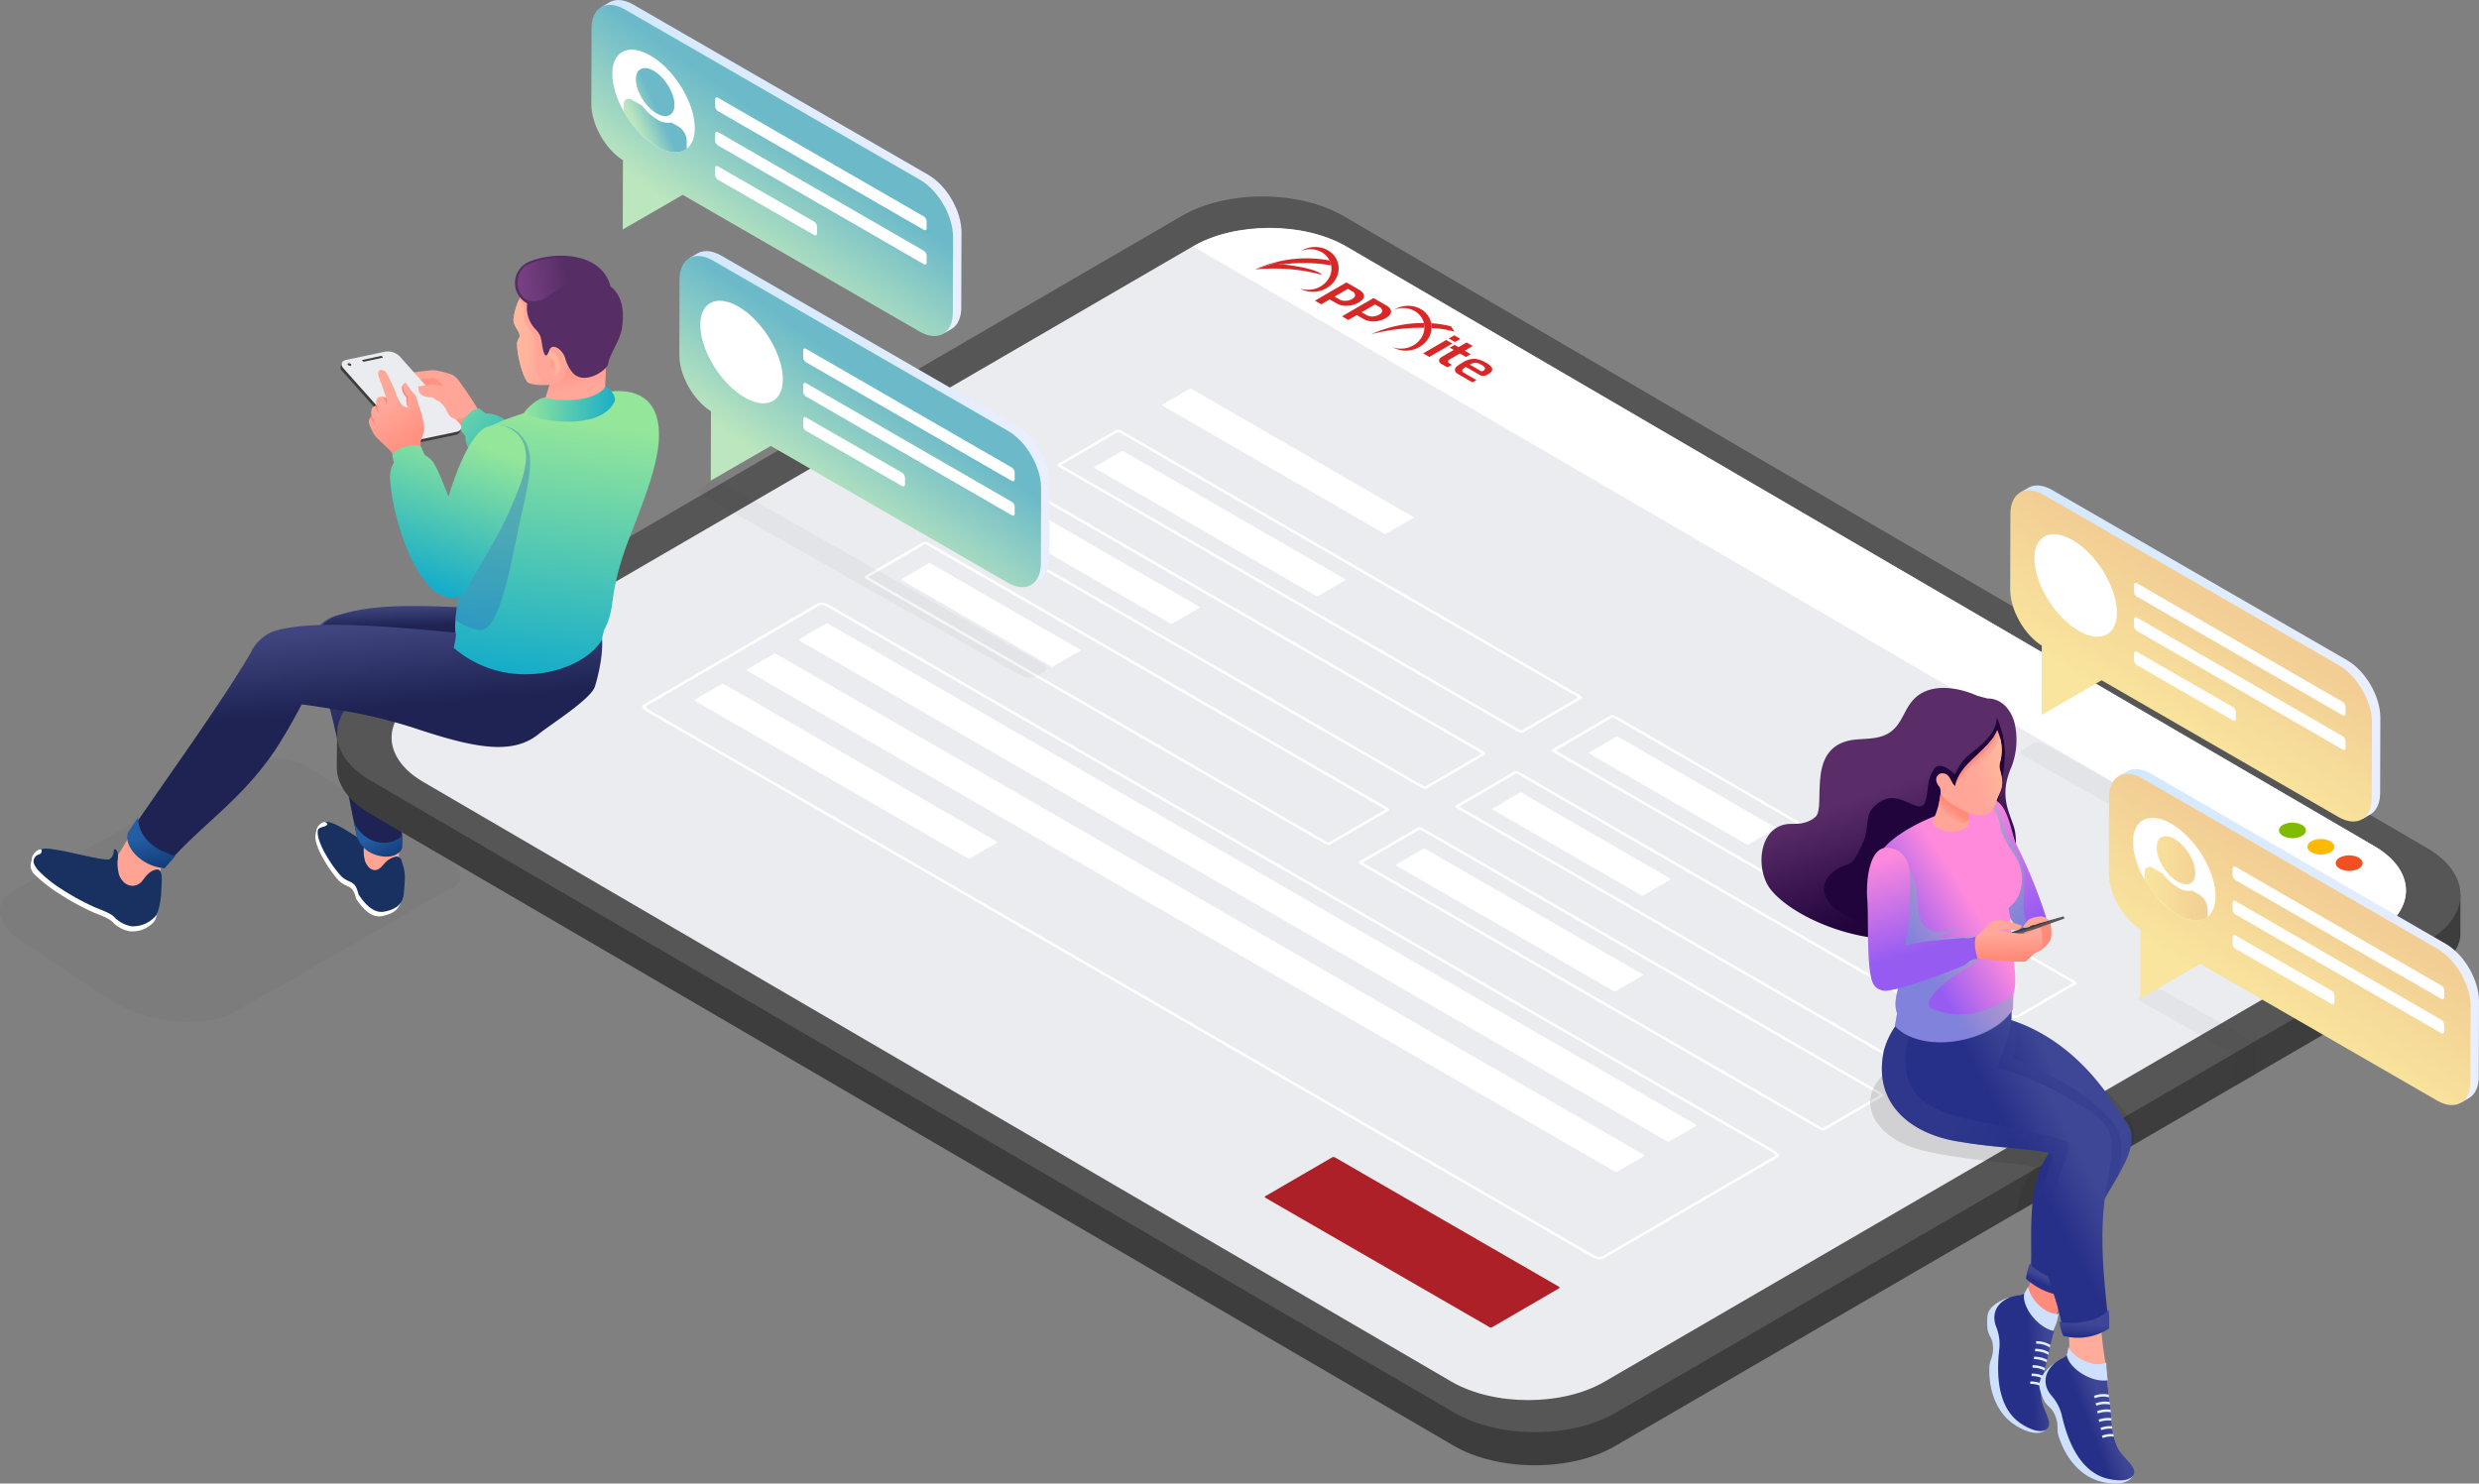 <svg xmlns="http://www.w3.org/2000/svg" xmlns:xlink="http://www.w3.org/1999/xlink" width="816.453" height="488.748" viewBox="0 0 816.453 488.748">
  <rect x="0" y="0" width="816.453" height="488.748" fill="#808080" stroke="none"/>
  <defs>
    <linearGradient id="linear-gradient" x1="0.387" y1="0.05" x2="0.654" y2="0.663" gradientUnits="objectBoundingBox">
      <stop offset="0" stop-color="#40457f"/>
      <stop offset="1" stop-color="#1e2353"/>
    </linearGradient>
    <linearGradient id="linear-gradient-2" x1="0.423" y1="0.036" x2="0.531" y2="0.664" xlink:href="#linear-gradient"/>
    <linearGradient id="linear-gradient-3" x1="0.45" y1="0.319" x2="0.88" y2="0.954" gradientUnits="objectBoundingBox">
      <stop offset="0" stop-color="#235da3"/>
      <stop offset="1" stop-color="#123a76"/>
    </linearGradient>
    <linearGradient id="linear-gradient-4" x1="0.907" y1="0.458" x2="0.624" y2="0.501" gradientUnits="objectBoundingBox">
      <stop offset="0" stop-color="#3e4795"/>
      <stop offset="1" stop-color="#273088"/>
    </linearGradient>
    <linearGradient id="linear-gradient-5" x1="0.663" y1="0.459" x2="0.491" y2="0.543" xlink:href="#linear-gradient-4"/>
    <linearGradient id="linear-gradient-6" x1="0.608" y1="0.341" x2="0.408" y2="0.485" xlink:href="#linear-gradient-4"/>
    <linearGradient id="linear-gradient-7" x1="0.18" y1="0.345" x2="0.44" y2="0.515" xlink:href="#linear-gradient-4"/>
    <linearGradient id="linear-gradient-8" x1="0.453" y1="0.481" x2="0.345" y2="0.639" xlink:href="#linear-gradient-4"/>
    <linearGradient id="linear-gradient-9" x1="0.774" y1="0.332" x2="0.616" y2="0.446" xlink:href="#linear-gradient-4"/>
    <linearGradient id="linear-gradient-10" x1="0.306" y1="0.335" x2="0.589" y2="0.534" xlink:href="#linear-gradient-4"/>
    <linearGradient id="linear-gradient-11" x1="0.502" y1="0.511" x2="0.447" y2="0.935" xlink:href="#linear-gradient-4"/>
    <linearGradient id="linear-gradient-12" x1="0.486" y1="0.398" x2="0.634" y2="0.831" gradientUnits="objectBoundingBox">
      <stop offset="0" stop-color="#5a2d68"/>
      <stop offset="1" stop-color="#22043d"/>
    </linearGradient>
    <linearGradient id="linear-gradient-13" x1="0.655" y1="0.946" x2="0.306" y2="0.056" gradientUnits="objectBoundingBox">
      <stop offset="0" stop-color="#965cf2"/>
      <stop offset="1" stop-color="#ff8adc"/>
    </linearGradient>
    <linearGradient id="linear-gradient-14" x1="0.353" y1="0.668" x2="0.626" y2="0.379" xlink:href="#linear-gradient-13"/>
    <linearGradient id="linear-gradient-15" x1="0.489" y1="0.542" x2="0.368" y2="0.791" gradientUnits="objectBoundingBox">
      <stop offset="0" stop-color="#ff8a78"/>
      <stop offset="1" stop-color="#ffa799"/>
    </linearGradient>
    <linearGradient id="linear-gradient-16" x1="1.024" y1="0.365" x2="0.368" y2="0.754" gradientUnits="objectBoundingBox">
      <stop offset="0" stop-color="#ffb89e"/>
      <stop offset="1" stop-color="#ffa799"/>
    </linearGradient>
    <linearGradient id="linear-gradient-17" x1="0.509" y1="0.912" x2="0.494" y2="0.351" xlink:href="#linear-gradient-15"/>
    <linearGradient id="linear-gradient-18" x1="0.499" y1="0.717" x2="0.339" y2="0.026" xlink:href="#linear-gradient-13"/>
    <linearGradient id="linear-gradient-19" x1="-0.293" y1="-0.156" x2="0.531" y2="0.545" gradientUnits="objectBoundingBox">
      <stop offset="0" stop-color="#94e69a"/>
      <stop offset="1" stop-color="#17adc9"/>
    </linearGradient>
    <linearGradient id="linear-gradient-20" x1="0.475" y1="0.012" x2="0.487" y2="0.173" xlink:href="#linear-gradient"/>
    <linearGradient id="linear-gradient-21" x1="0.429" y1="0.066" x2="0.483" y2="0.381" xlink:href="#linear-gradient"/>
    <linearGradient id="linear-gradient-22" x1="0.445" y1="0.376" x2="0.618" y2="1.058" xlink:href="#linear-gradient-3"/>
    <linearGradient id="linear-gradient-23" x1="0.541" y1="0.107" x2="0.461" y2="0.938" xlink:href="#linear-gradient-19"/>
    <linearGradient id="linear-gradient-24" x1="0.437" y1="0.285" x2="0.551" y2="0.78" xlink:href="#linear-gradient-15"/>
    <linearGradient id="linear-gradient-25" x1="0" y1="0.5" x2="1" y2="0.5" xlink:href="#linear-gradient-19"/>
    <linearGradient id="linear-gradient-26" x1="0.129" y1="0.454" x2="1.148" y2="0.657" xlink:href="#linear-gradient-16"/>
    <linearGradient id="linear-gradient-27" x1="-0.163" y1="0.539" x2="0.667" y2="0.478" gradientUnits="objectBoundingBox">
      <stop offset="0" stop-color="#8a4791"/>
      <stop offset="1" stop-color="#562e65"/>
    </linearGradient>
    <linearGradient id="linear-gradient-28" x1="0.632" y1="0.88" x2="0.427" y2="0.316" xlink:href="#linear-gradient-15"/>
    <linearGradient id="linear-gradient-29" x1="0.534" y1="0.105" x2="0.301" y2="0.93" xlink:href="#linear-gradient-19"/>
    <linearGradient id="linear-gradient-30" y1="0.5" x2="1" y2="0.5" gradientUnits="objectBoundingBox">
      <stop offset="0" stop-color="#d1e8ff"/>
      <stop offset="1" stop-color="#eaefff"/>
    </linearGradient>
    <linearGradient id="linear-gradient-31" x1="0.38" y1="0.686" x2="0.586" y2="0.366" gradientUnits="objectBoundingBox">
      <stop offset="0" stop-color="#f9e59d"/>
      <stop offset="1" stop-color="#f2ce94"/>
    </linearGradient>
    <linearGradient id="linear-gradient-33" x1="0.354" y1="0.697" x2="0.566" y2="0.411" gradientUnits="objectBoundingBox">
      <stop offset="0" stop-color="#bbe6be"/>
      <stop offset="1" stop-color="#6cbac9"/>
    </linearGradient>
    <linearGradient id="linear-gradient-34" x1="0.232" y1="0.731" x2="0.561" y2="0.528" xlink:href="#linear-gradient-33"/>
    <linearGradient id="linear-gradient-38" x1="0" y1="0.5" x2="1" y2="0.5" xlink:href="#linear-gradient-31"/>
  </defs>
  <g id="Group_3016" data-name="Group 3016" transform="translate(1666.993 -1592.453)">
    <path id="Path_14701" data-name="Path 14701" d="M-1660.592,2099.24l67.681-38.546c7.378-3.372,17.938-6.055,25.455-2.143,6.849,3.564,35.753,23.446,40.742,26.292,3.79,2.161,16.944,10.042,8.751,14.5-24.1,13.105-47.954,27.845-72.428,41.158-4.628,2.518-11.4,3.428-18.508,2.838a49,49,0,0,1-20.045-5.97c-4.068-2.365-25.688-17.281-29.622-19.572-5.308-3.091-8.124-6.746-8.4-10.126C-1667.242,2104.367-1665.121,2101.308-1660.592,2099.24Z" transform="translate(0 -214.416)" fill="#231f20" fill-rule="evenodd" opacity="0.04"/>
    <g id="Group_2930" data-name="Group 2930" transform="translate(-1564.209 1794.77)">
      <path id="Path_14702" data-name="Path 14702" d="M-1474.82,1984.529c6.236,16.033,9.665,38.648,13.449,56.279a9.2,9.2,0,0,0,4.467,6.16c4.408,2.276,9.352,1.791,10.55-1.5-.105-16.5.911-28.667.395-37.719-.578-10.133-4.384-25.572-8.265-31.475C-1457.1,1962.608-1481.468,1967.843-1474.82,1984.529Z" transform="translate(1475.964 -1968.468)" fill-rule="evenodd" fill="url(#linear-gradient)"/>
      <path id="Path_14703" data-name="Path 14703" d="M-1475.449,1983.138c.209.709.42,1.348.634,1.9l.261.678.056.148c6.7,17.725,9.417,37.928,13.322,56.117,1.553-20.746-1.852-41.485-7.373-59.419a68.228,68.228,0,0,1,.34-12.995C-1473.333,1971.16-1477.419,1975.921-1475.449,1983.138Z" transform="translate(1475.959 -1968.975)" fill-rule="evenodd" opacity="0.5" fill="url(#linear-gradient-2)" style="mix-blend-mode: multiply;isolation: isolate"/>
      <g id="Group_2929" data-name="Group 2929" transform="translate(1.054 68.445)">
        <path id="Path_14704" data-name="Path 14704" d="M-1466.327,2115.1c2.865,2.8,4.594,1,5.785,6.078,3.109,4.757,5.971,6.209,8.561,5.676,3.287-.676,5.853-2.01,6.33-5.662.555-6.1.68-7.244-.918-11.736l-.44-.293a1.238,1.238,0,0,0-1.314-.395c-2.864.683-3.738,2.45-4.775,3.44-2.231,2.131-4.378.424-5.329-2.043l-.008-.027-.019-.068-.006-.024-.032-.12-.011-.044-.039-.161-.005-.025-.034-.152-.011-.052,0-.013-.008-.042-.017-.082v0l-.016-.083-.042-.24-.037-.235-.005-.036c-.021-.144-.039-.29-.056-.437l-.006-.052-.019-.175,0-.033,0-.037-.009-.1,0-.04-.009-.116-.022-.279,0-.067,0-.063-.014-.225-.01-.167-.011-.229c.017-.127.036-.254.06-.378a6.756,6.756,0,0,0-.137-2.15q-.012-.359-.03-.714c-3.122-1.746-7.827-6.5-11.167-7.4-2.392-.649-3.736,2.751-3.827,4.346C-1474.217,2104.255-1469.405,2111.745-1466.327,2115.1Z" transform="translate(1474.005 -2095.83)" fill="#fff" fill-rule="evenodd"/>
        <path id="Path_14705" data-name="Path 14705" d="M-1444.663,2107.836c.142,3.462-.127,7.264,2.422,9.283,2.223,1.761,6.068,2.439,8.405-1.086.984-1.485.876-4.044,1.232-7.2C-1432.595,2111.153-1444.815,2110.239-1444.663,2107.836Z" transform="translate(1460.451 -2101.292)" fill="#ffa495" fill-rule="evenodd"/>
        <path id="Path_14706" data-name="Path 14706" d="M-1464.895,2113.477c2.865,2.8,4.6,1,5.785,6.078,3.109,4.757,5.971,6.208,8.56,5.676,3.287-.676,5.853-2.01,6.33-5.661.556-6.1.68-7.244-.918-11.737l-.44-.293a1.238,1.238,0,0,0-1.314-.394c-2.864.683-3.738,2.45-4.775,3.44-2.231,2.131-4.378.424-5.329-2.044l-.008-.027-.019-.068-.005-.023-.033-.121-.011-.044-.039-.161-.005-.025-.034-.152-.011-.052,0-.013-.008-.042-.017-.082v0l-.015-.083-.043-.24-.036-.236-.005-.035q-.031-.216-.056-.437l-.005-.052-.019-.175,0-.033,0-.037-.009-.1,0-.041-.01-.115-.023-.28,0-.066,0-.063-.014-.224-.01-.167-.011-.228c.017-.128.036-.254.06-.378a6.754,6.754,0,0,0-.137-2.149q-.011-.36-.03-.715c-3.122-1.746-7.722-5.168-11.061-6.074a3.163,3.163,0,0,0-3.933,3.016C-1472.785,2102.629-1467.973,2110.119-1464.895,2113.477Z" transform="translate(1473.343 -2095.675)" fill="#193161" fill-rule="evenodd"/>
        <path id="Path_14707" data-name="Path 14707" d="M-1469.872,2096.7c-.844.947-2.721.328-3.62,2.42-.048-1.378,1.36-3.351,2.84-3.351C-1470.366,2095.772-1469.458,2096.326-1469.872,2096.7Z" transform="translate(1473.768 -2095.72)" fill="#fff" fill-rule="evenodd"/>
        <path id="Path_14708" data-name="Path 14708" d="M-1450.107,2096.9q.339,1.642.68,3.234a9.206,9.206,0,0,0,4.467,6.161c4.408,2.276,9.352,1.79,10.549-1.5-.009-1.428.235-2.823.241-4.187C-1436.614,2103.633-1444.944,2105.445-1450.107,2096.9Z" transform="translate(1462.965 -2096.243)" fill-rule="evenodd" fill="url(#linear-gradient-3)"/>
      </g>
    </g>
    <g id="Group_2952" data-name="Group 2952" transform="translate(-1556.08 1657.179)">
      <g id="Group_2951" data-name="Group 2951" transform="translate(0 0)">
        <path id="Path_14710" data-name="Path 14710" d="M-1460.729,2040.8l-.127,10.744c-.017,5.6,3.688,11.2,11.1,15.485l356.913,208.234c14.617,8.43,38.5,8.5,53.018.02L-772.4,2119.87c5.355-2.834,10.412-7.212,10.944-12.528,0-10.345,0-7.223.021-13.405C-761.351,2066.983-1433.692,2031.739-1460.729,2040.8Z" transform="translate(1460.856 -1863.619)" fill="#3d3d3d" fill-rule="evenodd"/>
        <path id="Path_14711" data-name="Path 14711" d="M-772.416,1927.349c14.705,8.488,14.784,22.249.218,30.711l-267.431,155.41c-14.607,8.491-38.317,8.472-53.021-.017l-356.911-208.234c-14.7-8.492-14.821-22.222-.214-30.713l267.427-155.412c14.566-8.466,38.319-8.466,53.02.024Z" transform="translate(1460.765 -1712.748)" fill="#565656" fill-rule="evenodd"/>
        <path id="Path_14712" data-name="Path 14712" d="M-774.386,1935.554c13.95,8.052,14.024,21.106.207,29.134l-253.7,147.431c-13.858,8.056-36.351,8.036-50.3-.016l-338.587-197.543c-13.948-8.056-14.06-21.082-.2-29.136l253.7-147.433c13.817-8.031,36.351-8.031,50.3.023Z" transform="translate(1445.352 -1721.628)" fill="#ebecef" fill-rule="evenodd"/>
        <path id="Path_14713" data-name="Path 14713" d="M-547.712,1935.753c13.95,8.052,14.024,21.107.207,29.135l-389.091-226.7c13.817-8.031,36.351-8.031,50.3.023Z" transform="translate(1218.678 -1721.72)" fill="#fff" fill-rule="evenodd"/>
        <g id="Group_2950" data-name="Group 2950" transform="translate(100.589 63.282)">
          <g id="Group_2931" data-name="Group 2931" transform="translate(171.192)">
            <path id="Path_14714" data-name="Path 14714" d="M-873.248,1872.489c.3.174.482.358.4.405l-9.225,5.361c-.081.047-.4-.058-.7-.233l-72.548-41.886c-.3-.174-.485-.356-.4-.4l9.225-5.361a1.209,1.209,0,0,1,.7.231Z" transform="translate(955.742 -1830.361)" fill="#fff"/>
          </g>
          <g id="Group_2932" data-name="Group 2932" transform="translate(148.816 20.551)">
            <path id="Path_14715" data-name="Path 14715" d="M-914.838,1910.686c.3.174.486.356.4.4l-9.225,5.361a1.209,1.209,0,0,1-.7-.231l-72.548-41.886c-.3-.174-.482-.358-.4-.405l9.225-5.361c.081-.047.394.058.7.233Z" transform="translate(997.328 -1868.556)" fill="#fff"/>
          </g>
          <g id="Group_2933" data-name="Group 2933" transform="translate(136.734 13.557)">
            <path id="Path_14716" data-name="Path 14716" d="M-848.034,1942.843c.586.338,1.471.961.831,1.333l-19.091,11.094c-.636.37-1.714-.141-2.3-.479l-150.132-86.679c-.586-.338-1.472-.961-.836-1.331l19.091-11.094c.64-.372,1.718.139,2.3.477Zm-18.92,11.814,18.689-10.861a2.938,2.938,0,0,0-.625-.455l-150.132-86.679a4.222,4.222,0,0,0-.787-.36l-18.69,10.861a3.229,3.229,0,0,0,.629.452l150.133,86.679a4.564,4.564,0,0,0,.783.363" transform="translate(1019.782 -1855.557)" fill="#fff"/>
          </g>
          <g id="Group_2934" data-name="Group 2934" transform="translate(311.691 114.588)">
            <path id="Path_14717" data-name="Path 14717" d="M-633.139,2073.324c.217.125.326.264.245.311L-642.12,2079a.77.77,0,0,1-.542-.139l-51.687-29.842c-.217-.125-.322-.266-.242-.314l9.226-5.361a.764.764,0,0,1,.539.142Z" transform="translate(694.617 -2043.326)" fill="#fff"/>
          </g>
          <g id="Group_2935" data-name="Group 2935" transform="translate(299.614 107.596)">
            <path id="Path_14718" data-name="Path 14718" d="M-545.316,2117.617c.586.338,1.471.961.831,1.333l-19.091,11.094c-.636.37-1.714-.141-2.3-.479L-716,2042.888c-.586-.338-1.475-.963-.839-1.333l19.091-11.094c.64-.372,1.722.141,2.308.479Zm-18.92,11.813,18.689-10.861a2.887,2.887,0,0,0-.625-.455L-696.3,2031.438a4.164,4.164,0,0,0-.787-.361l-18.689,10.862a3.138,3.138,0,0,0,.629.452l150.129,86.677a4.458,4.458,0,0,0,.783.363" transform="translate(717.063 -2030.331)" fill="#fff"/>
          </g>
          <g id="Group_2936" data-name="Group 2936" transform="translate(17.169 97.221)">
            <path id="Path_14719" data-name="Path 14719" d="M-1142.725,2062.87c.373.215.61.428.529.475l-9.225,5.362a1.6,1.6,0,0,1-.825-.3l-89.21-51.505c-.372-.215-.61-.428-.525-.477l9.226-5.361a1.637,1.637,0,0,1,.822.3Z" transform="translate(1242 -2011.05)" fill="#fff"/>
          </g>
          <g id="Group_2937" data-name="Group 2937" transform="translate(205.029 253.16)">
            <path id="Path_14720" data-name="Path 14720" d="M-796.031,2343.549c.307.176.393.414.2.528l-22.182,12.891a1.057,1.057,0,0,1-.91-.115l-73.619-42.5c-.31-.179-.4-.415-.2-.529l22.183-12.891a1.068,1.068,0,0,1,.917.114Z" transform="translate(892.854 -2300.869)" fill="#ae2027"/>
          </g>
          <g id="Group_2949" data-name="Group 2949" transform="translate(0 32.018)" style="isolation: isolate">
            <g id="Group_2938" data-name="Group 2938" transform="translate(104.966)">
              <path id="Path_14721" data-name="Path 14721" d="M-907.08,1977.155c.586.339,1.475.959.835,1.331l-19.091,11.094c-.64.372-1.718-.139-2.3-.477l-150.132-86.679c-.586-.338-1.471-.961-.831-1.333l19.091-11.094c.64-.372,1.714.141,2.3.479ZM-926,1988.967l18.69-10.861a3.236,3.236,0,0,0-.63-.453l-150.132-86.679a4.537,4.537,0,0,0-.783-.363l-18.689,10.861a2.937,2.937,0,0,0,.625.455l150.132,86.679a4.236,4.236,0,0,0,.787.361" transform="translate(1078.825 -1889.867)" fill="#fff"/>
            </g>
            <g id="Group_2939" data-name="Group 2939" transform="translate(117.041 6.993)">
              <path id="Path_14722" data-name="Path 14722" d="M-990.051,1935.661c.237.137.357.287.277.334l-9.225,5.361a.853.853,0,0,1-.573-.161l-56.5-32.622c-.237-.137-.365-.287-.285-.334l9.225-5.361a.867.867,0,0,1,.581.161Z" transform="translate(1056.384 -1902.864)" fill="#fff"/>
            </g>
            <g id="Group_2940" data-name="Group 2940" transform="translate(85.267 25.453)">
              <path id="Path_14723" data-name="Path 14723" d="M-1056.52,1965.689c.206.119.307.253.222.3l-9.225,5.361a.717.717,0,0,1-.519-.13l-49.141-28.372c-.206-.119-.307-.253-.226-.3l9.225-5.361a.71.71,0,0,1,.523.127Z" transform="translate(1115.437 -1937.172)" fill="#fff"/>
            </g>
            <g id="Group_2941" data-name="Group 2941" transform="translate(73.195 18.463)">
              <path id="Path_14724" data-name="Path 14724" d="M-966.123,2011.467c.586.338,1.472.961.832,1.333l-19.091,11.094c-.64.372-1.718-.139-2.3-.477l-150.132-86.679c-.586-.339-1.471-.961-.831-1.333l19.091-11.094c.64-.372,1.718.139,2.3.477Zm-18.92,11.813,18.69-10.861a3.026,3.026,0,0,0-.629-.453l-150.132-86.679a4.272,4.272,0,0,0-.783-.363l-18.69,10.861a2.935,2.935,0,0,0,.625.455l150.132,86.679a4.212,4.212,0,0,0,.787.361" transform="translate(1137.872 -1924.181)" fill="#fff"/>
            </g>
            <g id="Group_2942" data-name="Group 2942" transform="translate(279.92 101.031)">
              <path id="Path_14725" data-name="Path 14725" d="M-695.035,2105.988c.206.119.3.256.222.3l-9.225,5.361a.723.723,0,0,1-.519-.13l-48.858-28.208c-.206-.119-.3-.251-.222-.3l9.226-5.361a.716.716,0,0,1,.519.125Z" transform="translate(753.667 -2077.638)" fill="#fff"/>
            </g>
            <g id="Group_2943" data-name="Group 2943" transform="translate(236.075 112.501)">
              <path id="Path_14726" data-name="Path 14726" d="M-663.4,2186.241c.586.339,1.471.961.831,1.333l-19.091,11.094c-.64.372-1.718-.139-2.3-.477L-834.1,2111.515c-.586-.338-1.475-.963-.836-1.335l19.091-11.095c.64-.372,1.722.141,2.308.48Zm-18.921,11.814,18.69-10.862a2.959,2.959,0,0,0-.629-.453l-150.129-86.677a4.169,4.169,0,0,0-.783-.363l-18.69,10.861a2.9,2.9,0,0,0,.625.455l150.129,86.677a4.185,4.185,0,0,0,.787.361" transform="translate(835.153 -2098.955)" fill="#fff"/>
            </g>
            <g id="Group_2944" data-name="Group 2944" transform="translate(248.158 119.499)">
              <path id="Path_14727" data-name="Path 14727" d="M-731.537,2153.318c.3.172.474.35.389.4l-9.225,5.361c-.081.047-.387-.054-.686-.226l-71.225-41.122c-.3-.172-.474-.349-.393-.4l9.226-5.362c.084-.049.391.052.69.224Z" transform="translate(812.697 -2111.96)" fill="#fff"/>
            </g>
            <g id="Group_2945" data-name="Group 2945" transform="translate(267.846 94.039)">
              <path id="Path_14728" data-name="Path 14728" d="M-604.361,2151.93c.586.338,1.475.959.835,1.331l-19.09,11.094c-.64.373-1.719-.139-2.3-.477L-775.049,2077.2c-.586-.338-1.475-.963-.835-1.335l19.091-11.095c.64-.372,1.718.144,2.3.482Zm-18.917,11.811,18.69-10.861a3.175,3.175,0,0,0-.629-.452l-150.129-86.677a4.508,4.508,0,0,0-.783-.363l-18.69,10.862a2.888,2.888,0,0,0,.625.455l150.129,86.677a4.17,4.17,0,0,0,.787.361" transform="translate(776.106 -2064.642)" fill="#fff"/>
            </g>
            <g id="Group_2946" data-name="Group 2946" transform="translate(34.313 55.253)">
              <path id="Path_14729" data-name="Path 14729" d="M-916.275,2156.717a9.085,9.085,0,0,1,1.992,1.324l-9.225,5.361a11.9,11.9,0,0,1-2.288-1.152l-282.342-163.01a9.126,9.126,0,0,1-1.991-1.32l9.225-5.361a11.772,11.772,0,0,1,2.289,1.147Z" transform="translate(1210.135 -1992.557)" fill="#fff"/>
            </g>
            <g id="Group_2947" data-name="Group 2947" transform="translate(0 38.491)">
              <path id="Path_14730" data-name="Path 14730" d="M-901.282,2141.748c1.342.775,2.358,1.853,1.429,2.393l-57.55,33.445c-.929.54-2.793-.045-4.135-.82l-310.579-179.313c-1.343-.775-2.362-1.855-1.433-2.4l57.55-33.445c.929-.54,2.8.047,4.139.822Zm-59.4,34.52a4.963,4.963,0,0,0,2.437.813l57.531-33.438c.081-.1-.206-.694-1.424-1.4l-310.579-179.312a4.948,4.948,0,0,0-2.437-.813l-57.534,33.435c-.077.108.2.695,1.427,1.4l310.579,179.313" transform="translate(1273.908 -1961.403)" fill="#fff"/>
            </g>
            <g id="Group_2948" data-name="Group 2948" transform="translate(51.449 45.295)">
              <path id="Path_14731" data-name="Path 14731" d="M-884.431,2138.211a9.223,9.223,0,0,1,2,1.322l-9.226,5.361a11.59,11.59,0,0,1-2.292-1.149l-282.342-163.01a8.8,8.8,0,0,1-1.988-1.322l9.225-5.361a11.905,11.905,0,0,1,2.285,1.149Z" transform="translate(1178.288 -1974.05)" fill="#fff"/>
            </g>
          </g>
        </g>
      </g>
    </g>
    <g id="Group_2966" data-name="Group 2966" transform="translate(-1086.844 1819.094)">
      <path id="Path_14732" data-name="Path 14732" d="M-467.881,2271.362a20.139,20.139,0,0,0-5.8,14.9l38.042-22.658c.745-3.651.083-8-2.26-9.85-5.216-7.833-13.584-13.4-22.691-19.453-11.479-7.635-26.487-4.926-39.824-1.977-23.824,5.267-28.533,21.435-12.17,30.507C-501.587,2268.927-471.012,2269.467-467.881,2271.362Z" transform="translate(558.031 -2113.297)" fill="#231f20" fill-rule="evenodd" opacity="0.13"/>
      <g id="Group_2965" data-name="Group 2965" transform="translate(0 0)">
        <g id="Group_2956" data-name="Group 2956" transform="translate(39.642 105.942)">
          <g id="Group_2953" data-name="Group 2953" transform="translate(34.668 82.022)">
            <path id="Path_14733" data-name="Path 14733" d="M-428.124,2374.971a10.842,10.842,0,0,0,1.874-3.471,27.12,27.12,0,0,0,1.018-8.488l10.66,7.2c-.36,1.237-.728,2.562-1.107,3.993-1,3.77-1.559,7.367-2.454,11.127Z" transform="translate(440.247 -2363.012)" fill="#ff8b7b" fill-rule="evenodd"/>
            <path id="Path_14734" data-name="Path 14734" d="M-423.954,2397c-18.657,40.389-15.4-5.239-8.684-14.439a16.621,16.621,0,0,0,1.332-2.4c.759,4.541,6.255,9.525,10.157,9.045-.609,1.665-.3,1.858-1.014,3.557Z" transform="translate(444.773 -2370.933)" fill="#cee0ff" fill-rule="evenodd"/>
            <path id="Path_14735" data-name="Path 14735" d="M-449.533,2390.631a4.674,4.674,0,0,0-1.035,2.6c-.527,6.962,1.5,5.612,1.813,9.615.306,3.891-1.187,4.536-1.156,7.254-.264,7.045,2.134,14.173,7.456,18.136,3.583,2.667,8.654,4.549,11.116,2.257,1.3-3.573-5.722-16.941-5.876-18.125-.519-3.712.909-25.239-5.5-25.425C-444.734,2386.879-448.591,2389.146-449.533,2390.631Z" transform="translate(450.655 -2374.064)" fill="#cee0ff" fill-rule="evenodd"/>
            <path id="Path_14736" data-name="Path 14736" d="M-427.215,2399.128c-.74,2.811-1.313,6.012-1.792,7.861-1.02,3.939-2.159,7.126-1.779,11.848.168,2.1,1.314,4.1,2.223,6.65,1.39,3.9-1.533,5.13-5.308,3.692a18.246,18.246,0,0,1-4.719-2.7c-7.122-5.844-6.828-17.08-5.961-24.2a15.333,15.333,0,0,0-1.071-6.833c-2.178-5.638,1.722-9.82,7.7-10.436a3.033,3.033,0,0,0,1.505-.567c-.845,4.357,4.489,11.332,9.867,12.38C-426.778,2397.588-427.012,2398.356-427.215,2399.128Z" transform="translate(448.613 -2372.914)" fill-rule="evenodd" fill="url(#linear-gradient-4)"/>
            <path id="Path_14737" data-name="Path 14737" d="M-417.81,2415.772a6.166,6.166,0,0,0-1.141-.652,8.041,8.041,0,0,0-3.363-.646l.01-.819a8.868,8.868,0,0,1,3.709.717,7.069,7.069,0,0,1,.98.526q-.1.439-.195.873Zm-2.805,12.727c-.089-.044-.181-.088-.276-.13a8.051,8.051,0,0,0-3.363-.646l.01-.819a8.883,8.883,0,0,1,3.709.717l.019.008c-.038.286-.072.575-.1.869Zm.391-2.608c-.077-.038-.158-.075-.24-.112a8.049,8.049,0,0,0-3.363-.646l.01-.819a8.883,8.883,0,0,1,3.709.718l.063.029c-.063.276-.123.552-.179.831Zm.616-2.586q-.261-.146-.554-.276a8.047,8.047,0,0,0-3.363-.646l.01-.819a8.875,8.875,0,0,1,3.709.718c.144.063.283.13.418.2-.075.276-.148.55-.22.823Zm.716-2.672a6.331,6.331,0,0,0-.79-.415,8.064,8.064,0,0,0-3.363-.647l.01-.818a8.872,8.872,0,0,1,3.709.717c.227.1.441.208.642.322-.058.246-.115.478-.17.69l-.039.151Zm.571-2.474a6.353,6.353,0,0,0-.972-.534,8.047,8.047,0,0,0-3.363-.646l.01-.819a8.866,8.866,0,0,1,3.709.717,7.176,7.176,0,0,1,.8.415Z" transform="translate(438.46 -2386.406)" fill="#e5efff" fill-rule="evenodd"/>
          </g>
          <g id="Group_2954" data-name="Group 2954" transform="translate(51.863 98.63)">
            <path id="Path_14738" data-name="Path 14738" d="M-392.88,2419.787c.241,2.9.769,6.106.935,8.008.352,4.053.343,7.438,2.277,11.762,1.1,2.46,2.462,4.24,5.2,7.466-.317,3.011-6.674,2.392-9.737-.212-1.537.137-2.812-1.123-4.414-4.122-6.612-5.131-6.045-8.021-7.653-15.238-.4-1.785-1.68-3.609-3.363-5.572-3.935-4.588-1.875-6.029,2.307-11.236a8.585,8.585,0,0,0,1.707-5.542,36.116,36.116,0,0,0-2.1-11.223h12.189q.27,5.017.762,10.083c.372,3.882,1.1,7.45,1.566,11.287C-393.024,2416.7-393.007,2418.255-392.88,2419.787Z" transform="translate(415.48 -2393.878)" fill="#ffac9a" fill-rule="evenodd"/>
            <path id="Path_14739" data-name="Path 14739" d="M-389.328,2430.648c-4.457,2.289-16.687-6.351-14.444-9.143a4.35,4.35,0,0,0,.87-1.535,14.146,14.146,0,0,0,.519-2.579c2.232,4.027,8.986,6.781,12.5,5.027a31.923,31.923,0,0,0,.231,3.691Z" transform="translate(411.928 -2404.74)" fill="#cee0ff" fill-rule="evenodd"/>
            <path id="Path_14740" data-name="Path 14740" d="M-418.429,2432.653a4.674,4.674,0,0,0-.109,2.793c1.827,6.74,3.286,4.791,4.919,8.458,1.588,3.566.394,4.673,1.332,7.223,2.1,6.729,6.743,12.648,13.082,14.607,4.268,1.318,9.675,1.4,11.231-1.583.037-3.8-11.048-14.06-11.589-15.125-1.728-3.326-7.569-24.095-13.675-22.13C-415.158,2427.514-418.038,2430.939-418.429,2432.653Z" transform="translate(418.696 -2409.07)" fill="#cee0ff" fill-rule="evenodd"/>
            <path id="Path_14741" data-name="Path 14741" d="M-394.345,2432.788c.241,2.9.769,6.106.935,8.009.354,4.053.344,7.437,2.278,11.762.858,1.919,2.607,3.425,4.315,5.525,2.612,3.214.267,5.348-3.771,5.254a18.3,18.3,0,0,1-5.349-.968c-8.664-3.131-12.138-13.821-13.7-20.822a15.325,15.325,0,0,0-3.289-6.083c-3.935-4.588-1.656-9.833,3.77-12.406a3.028,3.028,0,0,0,1.23-1.037c.658,4.389,8.014,9.184,13.433,8.376C-394.447,2431.19-394.411,2431.992-394.345,2432.788Z" transform="translate(416.944 -2406.879)" fill-rule="evenodd" fill="url(#linear-gradient-5)"/>
            <path id="Path_14742" data-name="Path 14742" d="M-380.293,2447.089a6.119,6.119,0,0,0-1.294-.233,8.044,8.044,0,0,0-3.385.513l-.264-.775a8.889,8.889,0,0,1,3.736-.563,7.1,7.1,0,0,1,1.1.17q.053.446.108.888Zm1.6,12.933c-.1-.012-.2-.022-.3-.03a8.067,8.067,0,0,0-3.386.513l-.264-.775a8.873,8.873,0,0,1,3.736-.562h.02c.06.282.125.566.2.852Zm-.5-2.589c-.086-.01-.174-.019-.264-.025a8.056,8.056,0,0,0-3.387.514l-.264-.775a8.877,8.877,0,0,1,3.736-.562l.07.005q.048.421.108.843Zm-.283-2.644c-.2-.033-.4-.059-.614-.075a8.055,8.055,0,0,0-3.386.514l-.264-.775a8.885,8.885,0,0,1,3.736-.562c.157.012.311.029.461.05q.033.428.067.85Zm-.217-2.758a6.519,6.519,0,0,0-.882-.127,8.06,8.06,0,0,0-3.386.513l-.265-.774a8.88,8.88,0,0,1,3.736-.562q.371.029.712.089c.029.251.052.488.072.708l.013.154Zm-.287-2.522a6.315,6.315,0,0,0-1.094-.178,8.053,8.053,0,0,0-3.387.514l-.264-.775a8.883,8.883,0,0,1,3.736-.562,7.225,7.225,0,0,1,.894.124Z" transform="translate(403.24 -2417.96)" fill="#e5efff" fill-rule="evenodd"/>
          </g>
          <path id="Path_14743" data-name="Path 14743" d="M-449.895,2215.457c13.233,3.293,26.332,12.632,36.118,27.436,1.929,2.669,3.548,5.436,4.585,6.662a8.446,8.446,0,0,1,1.91,5.018c.411,5.4-3.2,10.915-6.936,17.327-8.887,15.241-10.195,16.705-14.547,33.117l-11.769-5.34c1.237-10.816-2.719-30.907,8.666-42.638l-24.534-20.157-3.218-7.02Z" transform="translate(489.464 -2212.828)" fill-rule="evenodd" fill="url(#linear-gradient-6)"/>
          <path id="Path_14744" data-name="Path 14744" d="M-449.895,2215.457q1.679.417,3.352.965.436.143.871.294a42.364,42.364,0,0,1-.428,12.086c11.17,5.147,25.462,11.69,33.043,21.719,3.557,4.7,2.571,10.607,1.56,16.72-.858,1.5-1.786,3.053-2.722,4.658-8.887,15.241-10.195,16.705-14.547,33.117l-11.769-5.34c1.237-10.816-2.719-30.907,8.666-42.638l-24.534-20.157-3.218-7.02Z" transform="translate(489.464 -2212.828)" fill-rule="evenodd" opacity="0.3" fill="url(#linear-gradient-7)" style="mix-blend-mode: multiply;isolation: isolate"/>
          <path id="Path_14745" data-name="Path 14745" d="M-426.879,2371.078a19.914,19.914,0,0,1,1.292-5.03c1.447,2.056,9.158,7.322,15.063,5.54a37.994,37.994,0,0,1-3.241,5.218A22.487,22.487,0,0,1-426.879,2371.078Z" transform="translate(474.34 -2282.393)" fill-rule="evenodd" fill="url(#linear-gradient-8)"/>
          <g id="Group_2955" data-name="Group 2955">
            <path id="Path_14746" data-name="Path 14746" d="M-455.353,2317.811c-.959-11.709-9.1-26.278-9.257-38.583a4.063,4.063,0,0,1,.034-.543,21.178,21.178,0,0,1,.217-3.389c.69-4.617,3.891-9.541,5.589-16.774l.152-.458c-5.993-1.581-19.707-1.984-30.169-3.826-16.3-2.241-29.511-12.354-25.61-30.221a25.512,25.512,0,0,1,3.94-8.223c11.312,7.438,25.033,5.944,38.048-5.221a21.68,21.68,0,0,1-.057,3.723,51.451,51.451,0,0,1-5.025,15.362,102.181,102.181,0,0,1,28.19,12.755,19.135,19.135,0,0,1,6.121,4.437,8.264,8.264,0,0,1,2.618,3.253c2.261,4.923.8,11.346-.482,18.658l-.07.409q-.205,1.206-.374,2.4c-2.127,15-.281,29.218,1.223,43.828A25.544,25.544,0,0,1-455.353,2317.811Z" transform="translate(515.087 -2210.571)" fill-rule="evenodd" fill="url(#linear-gradient-9)"/>
            <path id="Path_14747" data-name="Path 14747" d="M-455.353,2322.293c-.959-11.709-9.1-26.278-9.257-38.582a4.059,4.059,0,0,1,.034-.543,21.178,21.178,0,0,1,.217-3.389c.69-4.616,3.891-9.541,5.589-16.774l.152-.458c-5.993-1.582-19.707-1.984-30.169-3.826-16.3-2.241-29.511-12.354-25.61-30.222a25.508,25.508,0,0,1,3.94-8.223,29.2,29.2,0,0,0,4.65,2.5c-3.663,12.026-.542,19.841,6.866,24.078,9.489,5.428,26.012,5.883,44.326,11.372,1.606,1.319,1.01,4.387-.9,8.585-5.985,13.169-4.179,28.151,4.081,47.336,1.45,3.367,6.441,2.511,10.567-.138.611,1.835.414,4.076.6,5.878A25.546,25.546,0,0,1-455.353,2322.293Z" transform="translate(515.087 -2215.054)" fill-rule="evenodd" opacity="0.3" fill="url(#linear-gradient-10)" style="mix-blend-mode: multiply;isolation: isolate"/>
            <path id="Path_14748" data-name="Path 14748" d="M-405.208,2403.009a18.171,18.171,0,0,1-1.326-4.7c2.331.942,12.311.851,16.306-3.85a37.971,37.971,0,0,1,.108,6.141A18.625,18.625,0,0,1-405.208,2403.009Z" transform="translate(464.941 -2295.517)" fill-rule="evenodd" fill="url(#linear-gradient-11)"/>
          </g>
        </g>
        <g id="Group_2957" data-name="Group 2957">
          <path id="Path_14749" data-name="Path 14749" d="M-514.344,2017.15c4.612-.032,7.717,3.6,8.911,8a24.713,24.713,0,0,1-1.023,14.568c-4.518,10.262-.029,15.686,1.139,20.95a21.967,21.967,0,0,1-.118,8.405c-.693,3.812-3.192,5.458-5.548,8.615a30.587,30.587,0,0,1-4.1,9.085c-6.571,9.4-24.359,11.775-40.628,8.607-13.02-2.535-25.006-9.046-29.954-15.224-5.432-6.781-4.052-21.755,6.746-21.706,2.515.011,5.462-.1,7.942-2.339,1.705-1.539.989-6.365,1.55-12.566.543-6.006,2.827-12.071,11.794-12.882,3.434-.31,6.714-.163,9.75-1.571,6.633-3.076,5.509-10.774,12.707-14.146,4.346-2.035,10.8-1.663,17.476,1.3C-516.595,2016.543-515.477,2016.853-514.344,2017.15Z" transform="translate(588.763 -2013.674)" fill-rule="evenodd" fill="url(#linear-gradient-12)"/>
          <path id="Path_14750" data-name="Path 14750" d="M-493.617,2031.628c-.054,2.963-1.493,5.338-3.58,7.521-4.869,5.092-6.922,4.334-10.2,11.253-3.269-2.955-5.7-3.692-7.1-1.469-2.245,3.573-1.518,5.989-2.494,9.885-1.585,6.332-7.965-3.61-14.715.425-6.635,3.966-3.075,7.965-6.373,14.48-1.235,2.439-2.4,5.714-4.96,6.494-7.968,2.427-12.13,10.881.477,17.245,7.809,3.943,19.838,5.02,30.3,3.095,13.819-2.542,24.8-20.753,22.8-30.469-.826-4.02-4.157-7.425-3.736-10.409C-491.738,2049.425-488.791,2043.147-493.617,2031.628Z" transform="translate(571.122 -2021.968)" fill="#22043d" fill-rule="evenodd"/>
        </g>
        <g id="Group_2958" data-name="Group 2958" transform="translate(66.963 36.156)">
          <path id="Path_14751" data-name="Path 14751" d="M-447.13,2096.706a170.813,170.813,0,0,1,8.985,21.707c1.389,3.918.547,4.541.243,8.124l-7.4.247c-3.275-5.64-12.1-17.176-15.4-24.255-2.1-4.5-7.384-19.029.891-21.292C-449.844,2078.509-449.632,2091.769-447.13,2096.706Z" transform="translate(464.31 -2080.871)" fill-rule="evenodd" fill="url(#linear-gradient-13)"/>
          <path id="Path_14752" data-name="Path 14752" d="M-449.175,2095.168c1.761,2.856,5.038,7.932,5.264,11.616.4,6.458-.961,10.977.272,14.457,1.388,3.917-.211,5.576-.516,9.158l-2.937-5.408c-2.511-6.845-6.874-14.888-10.181-21.968-2.1-4.5-9.906-17.785-1.6-19.926C-450.971,2081.061-452.079,2090.456-449.175,2095.168Z" transform="translate(463.528 -2081.767)" fill="#59caaf" fill-rule="evenodd" opacity="0.35" style="mix-blend-mode: multiply;isolation: isolate"/>
        </g>
        <g id="Group_2959" data-name="Group 2959" transform="translate(38.04 38.304)">
          <path id="Path_14753" data-name="Path 14753" d="M-511.1,2132.105c3.9,9.025-2.731,15.419-.343,21.636l-.738,4.21c10.125,10.146,32.506,4.583,38.889-5.55l.133-5.054c1.1-2.419.446-9.024.124-10.637-1.025-5.13-.547-7.853-1.107-13.786-.141-1.5-.422-2.443-.561-3.963,5.668-4.237,5.311-12.432,1.952-17.34a43.142,43.142,0,0,1-4.409-7.786,35.258,35.258,0,0,0-.981-4.458,7.4,7.4,0,0,0-1.187-2.436c-1.618-2.31-4.235-2.586-9.578-1.36-10.589,2.43-21.494,7.928-26.36,13.112-3.54,3.77-3.4,7.953-1.369,17A96.924,96.924,0,0,0-511.1,2132.105Z" transform="translate(518.065 -2084.863)" fill-rule="evenodd" fill="url(#linear-gradient-14)"/>
          <path id="Path_14754" data-name="Path 14754" d="M-509.861,2148.791c3.9,9.026-2.64,15.353-.253,21.569l-.685,4.261c6.8,8.768,32.16,6.528,38.8-5.485l.145-4.776c0-.176-12.606,10.805-26.832,4.544-2.526-1.111-1.3-5.946,14.284-14.993,2.078-1.207-.995-6.259-.266-8.616.224-.727-14,.874-11.335-.251,1.837-.777,4.145-1.291,6.767-3.222-4.741,2.01-13.682,4.765-14.123-7.3-.2-5.394-.99-9.447-3.751-13.2-1.338-1.817-9.187,7.719-7.992,12.292A114.565,114.565,0,0,0-509.861,2148.791Z" transform="translate(516.752 -2101.602)" fill="#59caaf" fill-rule="evenodd" opacity="0.35" style="mix-blend-mode: multiply;isolation: isolate"/>
        </g>
        <g id="Group_2960" data-name="Group 2960" transform="translate(56.1 13.902)">
          <path id="Path_14755" data-name="Path 14755" d="M-481.465,2071.5a27.788,27.788,0,0,1-3.034,13.3c3.261,4.053,10.2,3.56,12.224.622-.028-2.1-.133-4.037-.044-6.174Z" transform="translate(484.499 -2054.291)" fill="#ffa698" fill-rule="evenodd"/>
          <path id="Path_14756" data-name="Path 14756" d="M-479.4,2071.5a26.648,26.648,0,0,1-.624,6.562c.446,4.641,8.376,8.9,9.774,5.469-.034-1.41-.067-2.8,0-4.279Z" transform="translate(482.43 -2054.291)" fill-rule="evenodd" fill="url(#linear-gradient-15)"/>
          <path id="Path_14757" data-name="Path 14757" d="M-461.752,2039.512a15.122,15.122,0,0,1,.937,10.608,4.461,4.461,0,0,0-.01,2.5c1.175,4.234.834,5.443-.508,8.5-1.305,2.972-1.487,4.6-2.7,5.506a6.231,6.231,0,0,1-4.294.827c-2.844-.238-7.409-2.812-9.995-4.766-1.917-1.448-1.721-2.216-2.31-4.323-2.565-2.994-.383-4.582.632-4.627,2.909-.131,2.886,3.194,4.455,4.163C-474.977,2052.132-462.64,2044.078-461.752,2039.512Z" transform="translate(483.268 -2039.512)" fill="#ffa698" fill-rule="evenodd"/>
          <path id="Path_14758" data-name="Path 14758" d="M-452.151,2044.118a14.869,14.869,0,0,1,.025,8.13,4.458,4.458,0,0,0-.01,2.5c1.175,4.234.834,5.444-.508,8.5-.585,1.332-.945,2.395-1.273,3.243a2.67,2.67,0,0,1-3.43.465,5.132,5.132,0,0,1-2-4.623c.036-1.678-3.179-3.263-3.629-5.041-.373-1.474,1.415-2.794,2.477-3.454A23.775,23.775,0,0,0-452.151,2044.118Z" transform="translate(474.579 -2041.64)" fill-rule="evenodd" fill="url(#linear-gradient-16)"/>
          <path id="Path_14759" data-name="Path 14759" d="M-456.352,2039.512c-2.621,6.8-12.589,10.762-13.793,18.387C-466.461,2050.334-456.753,2046.218-456.352,2039.512Z" transform="translate(477.868 -2039.512)" fill="#ff8f7f" fill-rule="evenodd"/>
        </g>
        <g id="Group_2964" data-name="Group 2964" transform="translate(34.73 52.624)">
          <g id="Group_2963" data-name="Group 2963" transform="translate(29.952 22.582)">
            <g id="Group_2962" data-name="Group 2962" transform="translate(10.999)">
              <path id="Path_14760" data-name="Path 14760" d="M-427.816,2157.888l-1.137,3.122,6.281,2.166c2.038-1.708,1.951-4.9,1.412-7.991C-422.835,2153.7-428.49,2155.054-427.816,2157.888Z" transform="translate(439.259 -2153.968)" fill="#ff8b7b" fill-rule="evenodd"/>
              <path id="Path_14761" data-name="Path 14761" d="M-421.685,2155.272l1.077,1c.326,2.331.636,4.873-.142,6.055a9.5,9.5,0,0,1-4.979,4.08c-4.2,1.289-6.012-3.8-4.463-5.179C-427.833,2159.135-423.9,2157.486-421.685,2155.272Z" transform="translate(440.084 -2154.29)" fill="#ff8b7b" fill-rule="evenodd"/>
              <g id="Group_2961" data-name="Group 2961">
                <path id="Path_14762" data-name="Path 14762" d="M-411.664,2154.223l-9.428,3.376-.263-.81,9.434-3.265Z" transform="translate(435.748 -2153.482)" fill="#565656" fill-rule="evenodd"/>
                <path id="Path_14763" data-name="Path 14763" d="M-433.686,2159.109l.237,1.07-14.533,4.364-.122-.742Z" transform="translate(448.106 -2156.063)" fill="#565656" fill-rule="evenodd"/>
                <path id="Path_14764" data-name="Path 14764" d="M-424.145,2153.447l-9.428,3.376-14.533,4.364,11.4-4.2Z" transform="translate(448.106 -2153.447)" fill="#3d3d3d" fill-rule="evenodd"/>
              </g>
              <path id="Path_14765" data-name="Path 14765" d="M-426.963,2154.681a18.542,18.542,0,0,0-1.917,2.509,2.859,2.859,0,0,0,2.927-.709,5.627,5.627,0,0,0,2.421-.681l.852-.185,2.485-.68a3.613,3.613,0,0,0-3.342-1.274A8.3,8.3,0,0,0-426.963,2154.681Z" transform="translate(439.225 -2153.544)" fill="#ffa698" fill-rule="evenodd"/>
            </g>
            <path id="Path_14766" data-name="Path 14766" d="M-451.379,2156.335a36.515,36.515,0,0,0,3.912,1.352c-1.029,2.516-3,1.249-5.839,1.093l-1.841.633c2.706.3,5.46.765,8.168,1.035,1.453-.465,2.977-1.1,4.386-1.683,1.6-.661,1.47-.695,1.645,1.334.123,1.431.207,2.806.239,4.318l-5.522,5.12a75.717,75.717,0,0,1-14.072-.929c-2.185-.315-3.636-.265-7.558,1.1l-.69-6.1c4.159-1.146,5.262-1.484,6.87-2.991,2.181-2.046,2.916-3.348,4.061-4.054C-456.251,2155.724-454.363,2155.81-451.379,2156.335Z" transform="translate(468.549 -2154.597)" fill-rule="evenodd" fill="url(#linear-gradient-17)"/>
          </g>
          <path id="Path_14767" data-name="Path 14767" d="M-509.945,2124.488c.221-6.2-.584-12.191-7.3-12.993-6.4-.549-7.328,11.44-6.865,17.065.487,5.917-.336,21.839,1.689,27.151a4.037,4.037,0,0,0,2.488,2.511,3.931,3.931,0,0,0,2.466.338c4.932-.54,17.646-5.163,25.04-8.226.811-.336,1.8-1.486,2.458-1.75.869-.348,1.671-.352,2.2-.552-.826-2.923-1.163-4.354-.64-7.263a12.375,12.375,0,0,1-2.134.541c-.748.124-1.616-.164-2.429-.076-5.77.63-12.941.77-18.591,2.593A172.275,172.275,0,0,0-509.945,2124.488Z" transform="translate(524.216 -2111.477)" fill-rule="evenodd" fill="url(#linear-gradient-18)"/>
        </g>
      </g>
    </g>
    <g id="Group_2981" data-name="Group 2981" transform="translate(-1656.914 1676.684)">
      <g id="Group_2972" data-name="Group 2972" transform="translate(102.057 31.547)">
        <g id="Group_2968" data-name="Group 2968" transform="translate(19.742 6.179)">
          <g id="Group_2967" data-name="Group 2967">
            <path id="Path_14768" data-name="Path 14768" d="M-1395.921,1832.733c-2.041-3.516-4.1-6.475-6.354-9.636-1.844-2.587-2.472-2.523-5.329-3.332-3.147-.89-3.647-.708-6.555-.361-3.306.4-6.885.726-7.493,1.822-1.935,3.489,8.458,6.515,9.153,6.823,1.313,2.544,1.673,4.533,4.02,5.97,3.886,2.38,5.459,2.465,6.9,5.307Z" transform="translate(1421.893 -1819.117)" fill="#ffa698" fill-rule="evenodd"/>
            <path id="Path_14769" data-name="Path 14769" d="M-1403.089,1830.288c-2.5-2.923-2.654-3.6-5.918-6.286-.133-.051-.263-.1-.39-.143l-4.924.557c-5.516,1.272-5.374,4.777-2.393,5.512,2.563.388,4.569-.174,5.661.311,1.313,2.544,1.673,4.532,4.02,5.97,3.886,2.38,5.46,2.465,6.9,5.307l3.579-4.172Z" transform="translate(1420.446 -1821.308)" fill="#ff9281" fill-rule="evenodd"/>
          </g>
          <path id="Path_14770" data-name="Path 14770" d="M-1362.632,1880.073c-2.651-3.742-16.881-18.755-20.388-24.914a10.024,10.024,0,0,1-.75-3.455l-1.912-2.47c.36-2.953,3.584-6.362,6.464-6.748l2.067,1.686a10.374,10.374,0,0,1,4.847,1.112c9.58,5.606,26.811,21.475,26.726,32.885C-1345.635,1886.069-1358.943,1883.406-1362.632,1880.073Z" transform="translate(1405.165 -1829.913)" fill-rule="evenodd" fill="url(#linear-gradient-19)"/>
        </g>
        <g id="Group_2971" data-name="Group 2971">
          <g id="Group_2969" data-name="Group 2969">
            <path id="Path_14771" data-name="Path 14771" d="M-1418.88,1836.226l-.308.979a1.794,1.794,0,0,1-1.467,1.075l-12.828,2.7a5.593,5.593,0,0,1-4.811-1.574l-19.647-22.049a1.759,1.759,0,0,1-.62-1.462c.307-.939.215-.655.4-1.217C-1457.372,1812.225-1421.064,1834.6-1418.88,1836.226Z" transform="translate(1458.583 -1810.799)" fill="#3d3d3d" fill-rule="evenodd"/>
            <path id="Path_14772" data-name="Path 14772" d="M-1456.381,1810.41c-1.587.333-2,1.579-.932,2.78l19.646,22.049a5.573,5.573,0,0,0,4.811,1.574l12.828-2.7c1.586-.334,2.005-1.576.932-2.781l-19.647-22.049a5.579,5.579,0,0,0-4.812-1.573Z" transform="translate(1458.271 -1807.633)" fill="#ebecef" fill-rule="evenodd"/>
          </g>
          <g id="Group_2970" data-name="Group 2970" transform="translate(2.33 1.482)">
            <path id="Path_14773" data-name="Path 14773" d="M-1438.545,1810.778c.072.081.046.165-.06.187l-6.105,1.325a.373.373,0,0,1-.322-.105l-.249-.28c-.072-.08-.045-.164.06-.186l6.105-1.326a.372.372,0,0,1,.322.106Z" transform="translate(1450.127 -1810.387)" fill="#3d3d3d" fill-rule="evenodd"/>
            <path id="Path_14774" data-name="Path 14774" d="M-1453.978,1814.9a1.01,1.01,0,0,1,.87.285c.194.218.119.443-.167.5a1.008,1.008,0,0,1-.87-.285C-1454.339,1815.186-1454.264,1814.961-1453.978,1814.9Z" transform="translate(1454.253 -1812.466)" fill="#3d3d3d" fill-rule="evenodd"/>
          </g>
        </g>
        <path id="Path_14775" data-name="Path 14775" d="M-1395.751,1838.836c-5.518,1.516-4.87-1.748-7.5-5.122a12.6,12.6,0,0,1-3.058-1.671c-3.954.016-4.745-1.665-4.577-3.593,1.3-.2,3.856-.642,4.979-.7,5.679,1.336,9.636.826,12.935,6.26C-1391.77,1835.979-1393.6,1836.573-1395.751,1838.836Z" transform="translate(1436.557 -1816.924)" fill="#ffa698" fill-rule="evenodd"/>
      </g>
      <path id="Path_14776" data-name="Path 14776" d="M-1423.558,1963.985c12.347.407,26.482-.674,37.25,4.011,8.054,3.5,5.3,18.36-4.063,26.9-8.211,7.491-18.752,9.968-39.242,1.557-6.371-2.615-12.46-5.032-22-6.126-9.179-1.054-15.15.816-20.2-7.833-3.576-6.128-2.464-13.37,6-16.123C-1453.4,1962.338-1436.268,1963.567-1423.558,1963.985Z" transform="translate(1567.636 -1848.077)" fill-rule="evenodd" fill="url(#linear-gradient-20)"/>
      <g id="Group_2975" data-name="Group 2975" transform="translate(0 119.125)">
        <g id="Group_2974" data-name="Group 2974" transform="translate(0 70.476)">
          <path id="Path_14777" data-name="Path 14777" d="M-1591.776,2101.381a113.85,113.85,0,0,1-5.994,9.9c-2,2.938,2.22,7.752,5.045,9.3,2.851,1.558,7.324,1.583,9.281-2.849.76-1.72,1.02-4.033,1.829-6.2C-1583.033,2113.832-1589.31,2107.021-1591.776,2101.381Z" transform="translate(1625.177 -2101.381)" fill="#ffa495" fill-rule="evenodd"/>
          <g id="Group_2973" data-name="Group 2973" transform="translate(0 5.728)">
            <path id="Path_14778" data-name="Path 14778" d="M-1610.613,2125.978c-1.441-.361-10.057,2.747-10.461-8.148-6.188,1.52-16.176-3.344-21.79-3.277-1,.012-2.7-1.107-3.209-.54-1.613,1.779-3.416,4.577-1.048,7.214a49.461,49.461,0,0,0,8.423,6.591,81.747,81.747,0,0,0,11.166,6.093c3.79,1.509,5.525,2.169,6.738,3.64a10.729,10.729,0,0,0,5.187,2.568,9.487,9.487,0,0,0,8.107-3.293c.656-.844,1.608-4.967,1.707-7.758a40.178,40.178,0,0,0-.937-7.325Z" transform="translate(1648.261 -2112.87)" fill="#fff" fill-rule="evenodd"/>
            <path id="Path_14779" data-name="Path 14779" d="M-1621.609,2115.6c-3.4.2-12.073-2.422-17.746-3.238-2.438-.351-4.582-.858-6.2,1.062-1.485,1.766-1.334,3.6.622,5.782a40.491,40.491,0,0,0,7.561,6.111,81.783,81.783,0,0,0,11.166,6.093c3.79,1.508,5.525,2.169,6.738,3.639a10.74,10.74,0,0,0,5.188,2.569,9.91,9.91,0,0,0,8.177-3.6c.657-.844,1.538-4.657,1.637-7.451.055-1.559.266-3.868.172-5.252-.155-2.267-1.094-2.608-2.174-2.3-2.01.576-3.086,2.192-4.1,3.488a4.206,4.206,0,0,1-2.954,1.763c-2.289.187-3.968-1.447-4.815-3.568a15.5,15.5,0,0,1-.5-4.581c.026-.144.056-.287.091-.428.415-3.76-1.441-3.845-1.345-3.011A3.235,3.235,0,0,1-1621.609,2115.6Z" transform="translate(1647.469 -2112.027)" fill="#193161" fill-rule="evenodd"/>
            <path id="Path_14780" data-name="Path 14780" d="M-1644.36,2113.371c-.28,1.427-2.2-.018-2.83,3.605-1.212-1.711.734-4,2.115-4.405C-1644.76,2112.479-1644.071,2112.313-1644.36,2113.371Z" transform="translate(1647.942 -2112.247)" fill="#fff" fill-rule="evenodd"/>
          </g>
        </g>
        <path id="Path_14781" data-name="Path 14781" d="M-1547.124,1982.026c-9.908,16.907-28.258,42.161-38.5,57.284-2.612,4.91,1.81,12.488,9.926,13.581,11.613-13.85,25.136-21.684,36.609-38.816,2.171-3.242,6.174-10.055,8.695-14.968,3.133.38,7.371,1.038,11.962,1.8a168.892,168.892,0,0,1,24.919,5.913c20.249,6.784,32.572,9.032,41.2,2.03,3.854-3.127,17.21-11.484,18.5-15.652,2-6.479,4.585-19.552-.834-22.633-2.779-1.579-21.361,8.912-24.488,8.107-8.358-2.152-17.305-2.9-26.257-3.717-11.238-1.022-33.7-3.2-47.431-1.363-1.073.144-2.093.312-3.051.506-3.659.641-6.147,1.546-8.871,4.4A10.521,10.521,0,0,0-1547.124,1982.026Z" transform="translate(1619.671 -1970.398)" fill-rule="evenodd" fill="url(#linear-gradient-21)"/>
        <path id="Path_14782" data-name="Path 14782" d="M-1585.618,2092.959c-.588.976-2.729,4.1-3.288,5.041-1.525,4.079,3.946,11.077,12.112,11.7.618-.829,2.89-3.253,3.525-4.05C-1580.642,2103.568-1585.3,2099.439-1585.618,2092.959Z" transform="translate(1620.96 -2027.014)" fill-rule="evenodd" fill="url(#linear-gradient-22)"/>
      </g>
      <path id="Path_14783" data-name="Path 14783" d="M-1339.794,1910.671l-.795,3.42c-6.549,10.517-31.209,17.507-48.718,2.361a26.017,26.017,0,0,0,.775-4.354c-.4-1.195-.367-3.082-.1-5.813.67-6.721,3.157-18.475,3.186-19.035.777-14.831-2.468-29.556,4.1-40.1,1.41-2.265,3.3-3.135,5.474-4.3,4.727-2.528,26-9.08,37.042-10.676,6.639-.959,13.929.3,16.3,7.962,3.246,10.459-3.511,25.946-9.07,40.576C-1338.857,1899.844-1335.51,1902.77-1339.794,1910.671Z" transform="translate(1528.639 -1787.294)" fill-rule="evenodd" fill="url(#linear-gradient-23)"/>
      <path id="Path_14784" data-name="Path 14784" d="M-1388.238,1917.2q.044-.552.1-1.158c.669-6.721,3.156-18.475,3.186-19.035.777-14.83-2.916-29.848,4.1-40.1,4.111-6.007,13.025-4.964,16.2,2.457,2.4,5.621.223,13.664-2.693,26.956-2.067,9.422-5.776,31.456-11.36,33.771C-1380.6,1920.871-1383.833,1919.847-1388.238,1917.2Z" transform="translate(1528.145 -1797.046)" fill="#3469c0" fill-rule="evenodd" opacity="0.35" style="mix-blend-mode: multiply;isolation: isolate"/>
      <g id="Group_2979" data-name="Group 2979" transform="translate(159.027 0)">
        <path id="Path_14785" data-name="Path 14785" d="M-1330.63,1810.348a55.558,55.558,0,0,1-2.854,12.086c7.3,1.127,17.742,1.123,19.858-4.073l.434-10.226C-1319.015,1801.175-1330.325,1810.422-1330.63,1810.348Z" transform="translate(1343.825 -1775.118)" fill-rule="evenodd" fill="url(#linear-gradient-24)"/>
        <path id="Path_14786" data-name="Path 14786" d="M-1319.466,1829.041c2.023,1.066,3.614,3.651,2.955,4.993-3.779,8.334-20.324,7.848-29.885,3.874,1.312-2.191,4.855-4.985,6.877-5.246C-1333.369,1834.454-1322.367,1833.836-1319.466,1829.041Z" transform="translate(1349.789 -1785.975)" fill-rule="evenodd" fill="url(#linear-gradient-25)"/>
        <g id="Group_2978" data-name="Group 2978">
          <path id="Path_14787" data-name="Path 14787" d="M-1338.527,1794.274c2.178-.514,3.431-3.16,4.218-7.665.668-3.816,11.418,1.008,11.241.756.975-3.47,4.347-6.1,5.11-10.924,1.067-6.75-.591-13.873-7.286-17.88-12.224-7.315-25.538.811-27.417,14.131-.367,2.6,1.791,3.7,2.006,5.851.042.421-.455.932-.782,1.924-.453,1.37.86,9.939,3.316,13.28C-1347.1,1795.137-1340.167,1794.933-1338.527,1794.274Z" transform="translate(1352.703 -1752.145)" fill="#ffa698" fill-rule="evenodd"/>
          <path id="Path_14788" data-name="Path 14788" d="M-1348.122,1803.14c.417.6,3.56-.08,4.721-.61-4.91-6.181.772-11.175-4.262-17.06-3.024-3.536.1-7.468-3.273-9.331a21.517,21.517,0,0,0-1.725,5.945c-.367,2.6,1.791,3.7,2.006,5.851.042.421-.455.932-.782,1.924C-1351.89,1791.23-1350.491,1799.737-1348.122,1803.14Z" transform="translate(1352.703 -1761.537)" fill-rule="evenodd" fill="url(#linear-gradient-26)"/>
          <g id="Group_2976" data-name="Group 2976" transform="translate(11.053 31.33)">
            <path id="Path_14789" data-name="Path 14789" d="M-1331.719,1809.382c-.812-1.564-.391-2.228.356-2.146a4.711,4.711,0,0,1,2.911,2.7c1.311,2.62.415,6.27-2.417,5.267,2.3-.171,1.721-2.892.812-4.5C-1330.674,1809.619-1331.5,1808.9-1331.719,1809.382Z" transform="translate(1332.16 -1807.229)" fill="#ffb49c" fill-rule="evenodd"/>
            <path id="Path_14790" data-name="Path 14790" d="M-1329.62,1812.354c-.48,1.272-.607,2.007-.348,2.388.18.265.663.53,1.29-.262A4.132,4.132,0,0,0-1329.62,1812.354Z" transform="translate(1331.209 -1809.596)" fill="#ff9d8e" fill-rule="evenodd"/>
          </g>
          <g id="Group_2977" data-name="Group 2977" transform="translate(0.493)">
            <path id="Path_14791" data-name="Path 14791" d="M-1321.135,1784.731c.751-3.878,3.885-7.478,4.581-11.878.686-4.34.661-10.324-3.752-13.705-2.824-10.882-17.2-11.869-26.529-8.28a7.617,7.617,0,0,0-.924,13.855,10.274,10.274,0,0,0,2.176,7.884c2.1,2.289,2.242,2.657,2.634,5.117.31,1.941,1.009,6.664,2.483,2.466.953-2.713,4.391-.208,5.2,2.51a12.476,12.476,0,0,0,2.4,4.729C-1329.256,1791.933-1321.552,1786.889-1321.135,1784.731Z" transform="translate(1351.786 -1749.001)" fill="#562e65" fill-rule="evenodd"/>
            <path id="Path_14792" data-name="Path 14792" d="M-1324.887,1757.411c-3.562-10.017-17.9-7.2-22.486-4.457-4.636,2.771-3.484,12.545,3.529,11.667C-1339.063,1764.022-1333.872,1756.038-1324.887,1757.411Z" transform="translate(1351.032 -1749.637)" fill-rule="evenodd" fill="url(#linear-gradient-27)"/>
          </g>
        </g>
      </g>
      <g id="Group_2980" data-name="Group 2980" transform="translate(111.426 37.598)">
        <path id="Path_14793" data-name="Path 14793" d="M-1437.953,1821.15c.367.991.754,1.974,1.1,2.972l1.426,4.11c-1.655-1.035-3.241-.456-3.371,1.054a3.348,3.348,0,0,0,.249,1.567c-.5-.23-2.371.005-1.737,3.408a2.186,2.186,0,0,0-.693,2.708,15.878,15.878,0,0,0,.876,2.023,8.2,8.2,0,0,0,1.572,2.346c1.352,1.3,2.865,2.665,4.431,4.269,1.7,1.741,1.978,5.867,2.2,8.178l8.357-4.463a50.234,50.234,0,0,1-.69-5.587c-.038-2.017,1.091-3.419,1.242-5.16a17.425,17.425,0,0,0-.6-4.051c-.336-1.815-1.1-3.37-1.567-5.249-.532-1.9-.3-1.595-1.605-3.006a34.767,34.767,0,0,1-2.273-3.165c-1.958.681-1.339,3.328.266,4.877a5.541,5.541,0,0,0,.547,3.329c-2.41-.291-2.374-1.483-3.731-3.64a24.908,24.908,0,0,0-2.073-4.993c-.344-.739-.709-1.5-1.1-2.315a2.393,2.393,0,0,0-2.269-1.464C-1437.807,1818.989-1438.358,1819.7-1437.953,1821.15Z" transform="translate(1441.171 -1818.877)" fill-rule="evenodd" fill="url(#linear-gradient-28)"/>
        <path id="Path_14794" data-name="Path 14794" d="M-1429.516,1827.9c-.784,1.078-.133,3.014,1.149,4.251a5.411,5.411,0,0,0,.486,3.2,12.282,12.282,0,0,1-.034-3.348,5.662,5.662,0,0,1-1.6-4.1Zm-5.629,4.146.123.354a3.428,3.428,0,0,0-1.2-.483,4.826,4.826,0,0,1,1.15,2.922,3.223,3.223,0,0,0-.074-2.793Zm-3.029,2.963a1.114,1.114,0,0,0-.682,0,7.632,7.632,0,0,1,1.143,2.534,4.324,4.324,0,0,0-.462-2.536Zm-1.721,3.349.013.071a3.164,3.164,0,0,0-.413.4,5.883,5.883,0,0,1,1.334,2.775A4.682,4.682,0,0,0-1439.895,1838.358Z" transform="translate(1440.766 -1823.045)" fill="#ff8978" fill-rule="evenodd"/>
      </g>
      <path id="Path_14795" data-name="Path 14795" d="M-1414.973,1906.1a4.852,4.852,0,0,0,2.229,1.861q.452.311.915.573a8.917,8.917,0,0,0,4.116,1.152,3.223,3.223,0,0,0,1.7-.391l.027,0c2.061-.3,3.127-2.934,4.07-4.6,7.46-13.186,10.975-17.858,16.115-31.28,3.389-8.847,2.79-14.058-.2-17.363-3.747-4.14-9.727-4.558-13.212-.626-4.167,4.7-7.4,12.98-9.823,20.835-1.826-4.73-3.6-9.129-5.084-11.44a10.035,10.035,0,0,0-2.711-2.27l-1.3-2.84c-2.782-1.053-7.761.376-9.441,2.747l.531,2.613a10.37,10.37,0,0,0-1.267,4.808C-1427.865,1879.6-1423,1898.158-1414.973,1906.1Z" transform="translate(1546.659 -1796.901)" fill-rule="evenodd" fill="url(#linear-gradient-29)"/>
    </g>
    <g id="Group_2997" data-name="Group 2997" transform="translate(-1472.239 1592.453)">
      <path id="Path_14796" data-name="Path 14796" d="M-336.278,2096l-86.067-48.409c-1.086-.495-2.683-.961-3.749-.31l-2.726,1.665c-.548.335-2.352,1.446-1.146,2.1,3.549,1.925,83.02,46.874,86.623,48.829a5.054,5.054,0,0,0,2.725.414,6.864,6.864,0,0,0,2.952-.883l1.089-.673c.77-.476,1.2-.995,1.238-1.492S-335.612,2096.308-336.278,2096Z" transform="translate(900.991 -1802.412)" fill="#231f20" fill-rule="evenodd" opacity="0.04"/>
      <g id="Group_2984" data-name="Group 2984" transform="translate(499.792 253.351)">
        <path id="Path_14797" data-name="Path 14797" d="M-319.706,2226.372l.1-10.978-30.426-17.113c-1.087-.5-2.683-.961-3.748-.311l-2.726,1.665c-.549.336-2.342,1.427-1.146,2.1l31.327,17.648-.024,10.837Z" transform="translate(367.79 -2125.371)" fill="#231f20" fill-rule="evenodd" opacity="0.04"/>
        <g id="Group_2983" data-name="Group 2983">
          <path id="Path_14798" data-name="Path 14798" d="M-257.281,2173.207l2.619-1.522c2.414-1.407,3.193-4.4,3.193-7.025l.071-24.849c0-7-4.823-15.275-10.793-18.817l-.109-.064-97.188-56.112c-2.3-1.333-5.325-2.191-7.793-.766l-2.693,1.565C-371.391,2071.3-269.132,2162.165-257.281,2173.207Z" transform="translate(373.305 -2063.316)" fill-rule="evenodd" fill="url(#linear-gradient-30)"/>
          <path id="Path_14799" data-name="Path 14799" d="M-267.912,2123.92l-97.188-56.112c-6.046-3.491-10.962-.7-10.982,6.247l-.07,24.848c-.018,6.757,4.6,14.917,10.415,18.58l-.064,22.816,19.767-11.41,77.983,45.023c6.043,3.49,10.951.682,10.972-6.263l.07-24.849C-256.99,2135.854-261.867,2127.41-267.912,2123.92Z" transform="translate(376.152 -2064.696)" fill-rule="evenodd" fill="url(#linear-gradient-31)"/>
          <g id="Group_2982" data-name="Group 2982" transform="translate(40.769 32.089)">
            <path id="Path_14800" data-name="Path 14800" d="M-231.667,2162.169l-67.74-39.081c-.536-.309-.966-.064-.967.552l-.006,2.187a2.126,2.126,0,0,0,.961,1.664l67.74,39.082c.534.308.966.054.969-.551l0-2.188A2.105,2.105,0,0,0-231.667,2162.169Z" transform="translate(300.381 -2122.955)" fill="#fff" fill-rule="evenodd"/>
            <path id="Path_14801" data-name="Path 14801" d="M-231.667,2183.177l-67.74-39.081c-.536-.309-.966-.064-.967.552l-.006,2.188a2.125,2.125,0,0,0,.961,1.663l67.74,39.082c.534.308.966.054.969-.551l0-2.187A2.1,2.1,0,0,0-231.667,2183.177Z" transform="translate(300.381 -2132.659)" fill="#fff" fill-rule="evenodd"/>
            <path id="Path_14802" data-name="Path 14802" d="M-267.789,2183.277l-31.618-18.175c-.536-.308-.966-.064-.967.552l-.006,2.187a2.125,2.125,0,0,0,.961,1.664l31.617,18.176c.534.308.966.054.969-.551l0-2.187A2.106,2.106,0,0,0-267.789,2183.277Z" transform="translate(300.381 -2142.363)" fill="#fff" fill-rule="evenodd"/>
          </g>
        </g>
      </g>
      <g id="Group_2985" data-name="Group 2985" transform="translate(35.052 158.368)">
        <path id="Path_14803" data-name="Path 14803" d="M-1125.936,1947.293l-105.927-59.877c-1.086-.5-2.683-.961-3.749-.311l-2.726,1.665c-.548.334-2.352,1.446-1.146,2.1,3.548,1.925,102.879,58.342,106.484,60.3a5.056,5.056,0,0,0,2.725.414,6.857,6.857,0,0,0,2.952-.883l1.088-.673c.771-.476,1.2-.995,1.238-1.492S-1125.268,1947.6-1125.936,1947.293Z" transform="translate(1239.89 -1886.786)" fill="#231f20" fill-rule="evenodd" opacity="0.04"/>
      </g>
      <g id="Group_2987" data-name="Group 2987" transform="translate(0)">
        <path id="Path_14804" data-name="Path 14804" d="M-1186.164,1702.344l2.619-1.521c2.414-1.408,3.193-4.405,3.193-7.026l.07-24.85c0-7-4.823-15.275-10.792-18.817l-.109-.063-97.188-56.112c-2.3-1.333-5.325-2.191-7.792-.766l-2.693,1.565C-1300.274,1600.437-1198.016,1691.3-1186.164,1702.344Z" transform="translate(1302.188 -1592.453)" fill-rule="evenodd" fill="url(#linear-gradient-30)"/>
        <path id="Path_14805" data-name="Path 14805" d="M-1196.8,1653.057l-97.188-56.112c-6.045-3.49-10.962-.7-10.982,6.247l-.07,24.849c-.019,6.757,4.6,14.917,10.415,18.58l-.065,22.816,19.767-11.411,77.982,45.023c6.044,3.49,10.951.683,10.972-6.264l.071-24.849C-1185.874,1664.991-1190.75,1656.548-1196.8,1653.057Z" transform="translate(1305.035 -1593.833)" fill-rule="evenodd" fill="url(#linear-gradient-33)"/>
        <g id="Group_2986" data-name="Group 2986" transform="translate(40.769 32.089)">
          <path id="Path_14806" data-name="Path 14806" d="M-1160.551,1691.307l-67.74-39.081c-.535-.309-.966-.065-.967.552l-.006,2.188a2.124,2.124,0,0,0,.96,1.663l67.74,39.082c.534.308.966.054.969-.551l0-2.187A2.1,2.1,0,0,0-1160.551,1691.307Z" transform="translate(1229.265 -1652.092)" fill="#fff" fill-rule="evenodd"/>
          <path id="Path_14807" data-name="Path 14807" d="M-1160.551,1712.313l-67.74-39.081c-.535-.309-.966-.065-.967.552l-.006,2.187a2.127,2.127,0,0,0,.96,1.664l67.74,39.082c.534.308.966.054.969-.551l0-2.188A2.1,2.1,0,0,0-1160.551,1712.313Z" transform="translate(1229.265 -1661.796)" fill="#fff" fill-rule="evenodd"/>
          <path id="Path_14808" data-name="Path 14808" d="M-1196.674,1712.414l-31.618-18.174c-.535-.309-.966-.064-.967.552l-.006,2.188a2.125,2.125,0,0,0,.96,1.663l31.618,18.176c.534.308.966.054.968-.551l.005-2.188A2.105,2.105,0,0,0-1196.674,1712.414Z" transform="translate(1229.265 -1671.5)" fill="#fff" fill-rule="evenodd"/>
        </g>
      </g>
      <g id="Group_2988" data-name="Group 2988" transform="translate(6.896 16.36)">
        <path id="Path_14809" data-name="Path 14809" d="M-1277.59,1654.734c-7.486-4.328-14.016-14.536-14.589-22.808s5.028-11.467,12.515-7.138,14.016,14.542,14.588,22.808S-1270.108,1659.059-1277.59,1654.734Z" transform="translate(1292.219 -1622.858)" fill="#fff" fill-rule="evenodd"/>
        <path id="Path_14810" data-name="Path 14810" d="M-1285.172,1646.159a1.9,1.9,0,0,1,.756-1.709,1.878,1.878,0,0,1,1.945.17l3.335,1.912a17.336,17.336,0,0,0,4.922,4.51,6.453,6.453,0,0,0,4.735,1.029l2.359,1.354a5.918,5.918,0,0,1,2.684,4.648l0,2.619c-2.265,1.739-5.8,1.624-9.9-.744a31.432,31.432,0,0,1-10.84-11.5l0-2.287Zm10.822,2.909c3.5,2.025,6.127.531,5.858-3.342s-3.327-8.651-6.828-10.676-6.126-.528-5.859,3.341S-1277.855,1647.042-1274.35,1649.068Z" transform="translate(1288.965 -1628.073)" fill-rule="evenodd" fill="url(#linear-gradient-34)"/>
      </g>
      <g id="Group_2990" data-name="Group 2990" transform="translate(28.99 82.716)">
        <path id="Path_14811" data-name="Path 14811" d="M-1132.285,1856.074l2.619-1.522c2.414-1.408,3.193-4.405,3.193-7.026l.071-24.849c0-7-4.823-15.275-10.792-18.817l-.109-.064-97.189-56.112c-2.3-1.333-5.324-2.191-7.792-.766l-2.694,1.565C-1246.395,1754.167-1144.136,1845.032-1132.285,1856.074Z" transform="translate(1248.309 -1746.183)" fill-rule="evenodd" fill="url(#linear-gradient-30)"/>
        <path id="Path_14812" data-name="Path 14812" d="M-1142.916,1806.787l-97.188-56.112c-6.046-3.49-10.962-.7-10.982,6.247l-.07,24.848c-.019,6.757,4.6,14.917,10.415,18.58l-.064,22.817,19.767-11.41,77.982,45.023c6.044,3.49,10.952.683,10.971-6.264l.071-24.849C-1131.995,1818.721-1136.871,1810.277-1142.916,1806.787Z" transform="translate(1251.156 -1747.563)" fill-rule="evenodd" fill="url(#linear-gradient-33)"/>
        <g id="Group_2989" data-name="Group 2989" transform="translate(40.769 32.089)">
          <path id="Path_14813" data-name="Path 14813" d="M-1106.671,1845.037l-67.74-39.082c-.536-.309-.966-.064-.967.552l-.006,2.187a2.127,2.127,0,0,0,.96,1.664l67.74,39.082c.534.308.966.054.969-.551l0-2.187A2.1,2.1,0,0,0-1106.671,1845.037Z" transform="translate(1175.385 -1805.822)" fill="#fff" fill-rule="evenodd"/>
          <path id="Path_14814" data-name="Path 14814" d="M-1106.671,1866.044l-67.74-39.081c-.536-.309-.966-.065-.967.552l-.006,2.188a2.125,2.125,0,0,0,.96,1.663l67.74,39.082c.534.309.966.054.969-.551l0-2.188A2.1,2.1,0,0,0-1106.671,1866.044Z" transform="translate(1175.385 -1815.526)" fill="#fff" fill-rule="evenodd"/>
          <path id="Path_14815" data-name="Path 14815" d="M-1142.794,1866.144l-31.618-18.175c-.536-.308-.966-.064-.967.552l-.006,2.187a2.125,2.125,0,0,0,.96,1.664l31.618,18.176c.534.308.966.054.969-.551l0-2.187A2.105,2.105,0,0,0-1142.794,1866.144Z" transform="translate(1175.385 -1825.23)" fill="#fff" fill-rule="evenodd"/>
        </g>
      </g>
      <g id="Group_2991" data-name="Group 2991" transform="translate(35.886 99.075)">
        <path id="Path_14816" data-name="Path 14816" d="M-1223.711,1808.464c-7.486-4.328-14.016-14.536-14.589-22.808s5.029-11.468,12.515-7.138,14.016,14.542,14.588,22.807S-1216.229,1812.789-1223.711,1808.464Z" transform="translate(1238.34 -1776.587)" fill="#fff" fill-rule="evenodd"/>
        <path id="Path_14817" data-name="Path 14817" d="M-1231.293,1799.889a1.9,1.9,0,0,1,.757-1.709,1.878,1.878,0,0,1,1.944.17l3.335,1.913a17.34,17.34,0,0,0,4.923,4.51,6.453,6.453,0,0,0,4.735,1.029l2.359,1.353a5.922,5.922,0,0,1,2.684,4.649l0,2.618c-2.265,1.739-5.8,1.625-9.9-.743a31.432,31.432,0,0,1-10.839-11.5l0-2.287Zm10.822,2.909c3.5,2.025,6.127.53,5.858-3.342s-3.327-8.651-6.829-10.676-6.126-.528-5.859,3.341S-1223.975,1800.772-1220.471,1802.8Z" transform="translate(1235.086 -1781.802)" fill-rule="evenodd" fill="url(#linear-gradient-34)"/>
      </g>
      <g id="Group_2992" data-name="Group 2992" transform="translate(507.763 269.401)">
        <path id="Path_14818" data-name="Path 14818" d="M-346.709,2125.022c-7.487-4.328-14.016-14.536-14.589-22.808s5.028-11.468,12.515-7.139,14.016,14.542,14.589,22.808S-339.227,2129.347-346.709,2125.022Z" transform="translate(361.338 -2093.146)" fill="#fff" fill-rule="evenodd"/>
        <path id="Path_14819" data-name="Path 14819" d="M-354.291,2116.448a1.906,1.906,0,0,1,.757-1.709,1.879,1.879,0,0,1,1.945.17l3.335,1.913a17.326,17.326,0,0,0,4.922,4.51,6.454,6.454,0,0,0,4.735,1.03l2.359,1.353a5.921,5.921,0,0,1,2.684,4.649l0,2.618c-2.265,1.739-5.8,1.625-9.9-.744a31.429,31.429,0,0,1-10.84-11.5l0-2.286Zm10.821,2.909c3.5,2.025,6.127.531,5.858-3.342s-3.327-8.651-6.828-10.676-6.126-.528-5.859,3.342S-346.974,2117.331-343.47,2119.357Z" transform="translate(358.084 -2098.361)" fill-rule="evenodd" fill="url(#linear-gradient-38)"/>
      </g>
      <g id="Group_2995" data-name="Group 2995" transform="translate(467.301 159.921)">
        <g id="Group_2994" data-name="Group 2994">
          <path id="Path_14820" data-name="Path 14820" d="M-317.666,1999.564l2.619-1.522c2.414-1.407,3.193-4.4,3.193-7.026l.071-24.85c0-7-4.824-15.274-10.793-18.817l-.109-.063-97.188-56.112c-2.3-1.333-5.325-2.191-7.793-.766l-2.694,1.565C-431.776,1897.656-329.517,1988.522-317.666,1999.564Z" transform="translate(433.69 -1889.673)" fill-rule="evenodd" fill="url(#linear-gradient-30)"/>
          <path id="Path_14821" data-name="Path 14821" d="M-328.3,1950.277l-97.188-56.112c-6.046-3.491-10.962-.7-10.982,6.247l-.07,24.848c-.018,6.757,4.6,14.917,10.415,18.58l-.064,22.816,19.767-11.41,77.982,45.023c6.044,3.49,10.952.682,10.972-6.264l.07-24.849C-317.375,1962.211-322.252,1953.767-328.3,1950.277Z" transform="translate(436.537 -1891.053)" fill-rule="evenodd" fill="url(#linear-gradient-31)"/>
          <g id="Group_2993" data-name="Group 2993" transform="translate(40.769 32.089)">
            <path id="Path_14822" data-name="Path 14822" d="M-292.052,1988.527l-67.741-39.081c-.535-.309-.966-.064-.966.552l-.006,2.187a2.126,2.126,0,0,0,.961,1.664l67.74,39.082c.534.308.966.054.968-.551l0-2.188A2.105,2.105,0,0,0-292.052,1988.527Z" transform="translate(360.766 -1949.312)" fill="#fff" fill-rule="evenodd"/>
            <path id="Path_14823" data-name="Path 14823" d="M-292.052,2009.533l-67.741-39.081c-.535-.309-.966-.065-.966.552l-.006,2.188a2.124,2.124,0,0,0,.961,1.663l67.74,39.082c.534.308.966.054.968-.551l0-2.187A2.1,2.1,0,0,0-292.052,2009.533Z" transform="translate(360.766 -1959.016)" fill="#fff" fill-rule="evenodd"/>
            <path id="Path_14824" data-name="Path 14824" d="M-328.174,2009.634l-31.619-18.175c-.535-.308-.966-.064-.966.552l-.006,2.187a2.125,2.125,0,0,0,.961,1.664l31.617,18.176c.534.308.966.054.968-.551l.005-2.187A2.106,2.106,0,0,0-328.174,2009.634Z" transform="translate(360.766 -1968.72)" fill="#fff" fill-rule="evenodd"/>
          </g>
        </g>
      </g>
      <g id="Group_2996" data-name="Group 2996" transform="translate(475.272 175.972)">
        <path id="Path_14825" data-name="Path 14825" d="M-407.094,1951.379c-7.487-4.328-14.016-14.536-14.589-22.808s5.028-11.468,12.515-7.139,14.016,14.542,14.589,22.808S-399.611,1955.7-407.094,1951.379Z" transform="translate(421.723 -1919.503)" fill="#fff" fill-rule="evenodd"/>
        <path id="Path_14826" data-name="Path 14826" d="M-414.676,1942.8a1.906,1.906,0,0,1,.757-1.709,1.879,1.879,0,0,1,1.945.17l3.334,1.913a17.335,17.335,0,0,0,4.923,4.51,6.453,6.453,0,0,0,4.735,1.029l2.36,1.353a5.921,5.921,0,0,1,2.684,4.649l0,2.618c-2.265,1.739-5.8,1.625-9.9-.744a31.428,31.428,0,0,1-10.84-11.5l0-2.286Zm10.821,2.909c3.5,2.025,6.127.531,5.858-3.342s-3.327-8.651-6.828-10.676-6.126-.528-5.859,3.342S-407.359,1943.688-403.855,1945.714Z" transform="translate(418.469 -1924.718)" fill-rule="evenodd" fill="url(#linear-gradient-38)"/>
      </g>
    </g>
    <g id="Group_3001" data-name="Group 3001" transform="translate(-916.41 1863.454)">
      <g id="Group_2998" data-name="Group 2998" transform="translate(9.351 5.399)">
        <path id="Path_14827" data-name="Path 14827" d="M-247.072,2106.9c1.735,1,1.744,2.628.02,3.63a6.909,6.909,0,0,1-6.266,0c-1.735-1-1.744-2.628-.021-3.63A6.91,6.91,0,0,1-247.072,2106.9Z" transform="translate(254.625 -2106.153)" fill="#ffb902"/>
      </g>
      <g id="Group_2999" data-name="Group 2999" transform="translate(0)">
        <path id="Path_14828" data-name="Path 14828" d="M-264.451,2096.87c1.735,1,1.741,2.626.017,3.628a6.9,6.9,0,0,1-6.263,0c-1.735-1-1.744-2.628-.02-3.63A6.91,6.91,0,0,1-264.451,2096.87Z" transform="translate(272.004 -2096.119)" fill="#80ba01"/>
      </g>
      <g id="Group_3000" data-name="Group 3000" transform="translate(18.678 10.784)">
        <path id="Path_14829" data-name="Path 14829" d="M-229.737,2116.912c1.735,1,1.744,2.628.02,3.63a6.91,6.91,0,0,1-6.266,0c-1.735-1-1.744-2.628-.02-3.63A6.909,6.909,0,0,1-229.737,2116.912Z" transform="translate(237.29 -2116.161)" fill="#f25022"/>
      </g>
    </g>
    <g id="Artwork_4" data-name="Artwork 4" transform="translate(-1253.598 1673.825)">
      <g id="Group_3015" data-name="Group 3015" transform="translate(0 0)">
        <g id="Group_3002" data-name="Group 3002" transform="translate(0 3.71)">
          <path id="Path_14830" data-name="Path 14830" d="M-889.459,1752.583c-.906-.112-1.875-.221-2.914-.326l-6.31,2.019a40.844,40.844,0,0,1,24.495-2.961,5.953,5.953,0,0,1,.529,1.61A52.805,52.805,0,0,0-889.459,1752.583Z" transform="translate(898.682 -1750.582)" fill="#d82727"/>
        </g>
        <g id="Group_3011" data-name="Group 3011" transform="translate(19.678 11.664)" style="isolation: isolate">
          <g id="Group_3003" data-name="Group 3003">
            <path id="Path_14831" data-name="Path 14831" d="M-847.652,1767.73c1.161.67,1.72,1.393,1.686,2.164q-.055,1.107-1.663,2.041a8.167,8.167,0,0,1-3.843,1.134,6.494,6.494,0,0,1-3.569-.815l-2.219-1.281-2.772,1.61-2.079-1.2,10.359-6.019Zm-4.359,3.7a4.615,4.615,0,0,0,2.185-.628c.635-.369.951-.791.948-1.26a1.5,1.5,0,0,0-.918-1.234l-1.446-.835-4.423,2.571,1.594.92a3.755,3.755,0,0,0,2.061.466" transform="translate(862.109 -1765.364)" fill="#d82727"/>
          </g>
          <g id="Group_3004" data-name="Group 3004" transform="translate(8.918 5.149)">
            <path id="Path_14832" data-name="Path 14832" d="M-831.078,1777.3c1.161.67,1.72,1.392,1.687,2.164q-.056,1.107-1.663,2.041a8.171,8.171,0,0,1-3.842,1.135,6.487,6.487,0,0,1-3.566-.813l-2.223-1.283-2.771,1.611-2.078-1.2,10.358-6.02Zm-4.359,3.7a4.584,4.584,0,0,0,2.185-.629c.635-.369.954-.789.949-1.26a1.5,1.5,0,0,0-.918-1.233l-1.446-.835-4.423,2.57,1.594.921a3.752,3.752,0,0,0,2.06.466" transform="translate(845.534 -1774.933)" fill="#d82727"/>
          </g>
          <g id="Group_3005" data-name="Group 3005" transform="translate(38.299 13.454)">
            <path id="Path_14833" data-name="Path 14833" d="M-790.929,1790.368a35.6,35.6,0,0,1,6.485,1.013l1.164,1.779a32.5,32.5,0,0,0-7.53-1.2c0-.077.005-.154.006-.232A6.725,6.725,0,0,0-790.929,1790.368Z" transform="translate(790.929 -1790.368)" fill="#d82727"/>
          </g>
          <g id="Group_3006" data-name="Group 3006" transform="translate(18.618 13.376)">
            <path id="Path_14834" data-name="Path 14834" d="M-810.073,1791.725v.069a66.46,66.46,0,0,0-17.432,2.1,41.489,41.489,0,0,1,17.261-3.669A6.026,6.026,0,0,1-810.073,1791.725Z" transform="translate(827.507 -1790.224)" fill="#d82727"/>
          </g>
          <g id="Group_3007" data-name="Group 3007" transform="translate(44.071 17.434)">
            <path id="Path_14835" data-name="Path 14835" d="M-780.2,1798.81l1.8-1.045,2.034,1.174-1.8,1.045Z" transform="translate(780.202 -1797.765)" fill="#d82727"/>
          </g>
          <g id="Group_3008" data-name="Group 3008" transform="translate(25.662 7.712)">
            <path id="Path_14836" data-name="Path 14836" d="M-801.653,1786.8c0,.078,0,.155-.006.232-.173,3.971-3.79,7.276-8.192,7.426a8.392,8.392,0,0,1-4.5-1.089l-.061-.036a7.8,7.8,0,0,0,2.964.466c4.038-.14,7.346-3.208,7.425-6.868v-.069a6.029,6.029,0,0,0-.173-1.5,6.332,6.332,0,0,0-3.041-3.945,7.612,7.612,0,0,0-4.082-.985,8.191,8.191,0,0,0-2.774.585,9,9,0,0,1,4.393-1.314,8.4,8.4,0,0,1,4.5,1.087,6.955,6.955,0,0,1,3.422,4.649A6.718,6.718,0,0,1-801.653,1786.8Z" transform="translate(814.416 -1779.697)" fill="#d82727"/>
          </g>
          <g id="Group_3009" data-name="Group 3009" transform="translate(40.875 19.782)">
            <path id="Path_14837" data-name="Path 14837" d="M-775.06,1803.3l-2.648,1.539,1.992,1.15-1.583.921-1.992-1.15-3.44,2c-.314.182-.463.4-.452.64.039.26.26.506.665.74l.6.349-1.478.859-1.9-1.1a1.393,1.393,0,0,1-.846-1.2,1.022,1.022,0,0,1,.349-.732,5.245,5.245,0,0,1,.938-.664l3.543-2.059-1.3-.747,1.583-.921,1.3.748,2.648-1.539Z" transform="translate(786.141 -1802.13)" fill="#d82727"/>
          </g>
          <g id="Group_3010" data-name="Group 3010" transform="translate(46.094 25.169)">
            <path id="Path_14838" data-name="Path 14838" d="M-764.217,1815.188c.344.859-.43,1.531-1.412,2.1a2.986,2.986,0,0,1-1.538.468,2.174,2.174,0,0,1-1.135-.315l-4.542-2.622a6.416,6.416,0,0,0-.965.681c-.613.615.019,1.083.652,1.448l3.82,2.205-1.318.766-4.335-2.5c-.8-.461-1.663-1.048-1.4-1.95.215-.722,1.242-1.37,2.266-1.966a7.248,7.248,0,0,1,4.18-1.355,8.065,8.065,0,0,1,3.65,1.262A4.709,4.709,0,0,1-764.217,1815.188Zm-3.727.936a.784.784,0,0,0,.839-.041c.485-.282.6-.639.539-.895-.1-.436-.638-.775-1.122-1.055l-.07-.04a3.726,3.726,0,0,0-2.081-.608,3.338,3.338,0,0,0-1.688.571l3.583,2.069" transform="translate(776.442 -1812.142)" fill="#d82727"/>
          </g>
        </g>
        <g id="Group_3012" data-name="Group 3012" transform="translate(55.312 30.637)">
          <path id="Path_14839" data-name="Path 14839" d="M-788.3,1800.626l2.034,1.174-7.587,4.409-2.034-1.174Z" transform="translate(795.882 -1800.626)" fill="#d82727"/>
        </g>
        <g id="Group_3013" data-name="Group 3013" transform="translate(14.725)">
          <path id="Path_14840" data-name="Path 14840" d="M-862.1,1744.78a6.849,6.849,0,0,1,3.549,6.01c-.043,4.076-3.714,7.5-8.2,7.658a8.373,8.373,0,0,1-4.488-1.081l-.075-.044a7.766,7.766,0,0,0,2.958.466c4.07-.141,7.4-3.247,7.432-6.938a6.049,6.049,0,0,0-.091-1.111,5.953,5.953,0,0,0-.529-1.61,6.49,6.49,0,0,0-2.6-2.724,7.607,7.607,0,0,0-4.08-.985,8.133,8.133,0,0,0-2.777.587,8.969,8.969,0,0,1,4.389-1.317A8.412,8.412,0,0,1-862.1,1744.78Z" transform="translate(871.315 -1743.686)" fill="#d82727"/>
        </g>
        <g id="Group_3014" data-name="Group 3014" transform="translate(0 5.386)">
          <path id="Path_14841" data-name="Path 14841" d="M-876.709,1757.466a61.087,61.087,0,0,0-21.973-1.749l6.31-2.019c1.038.1,2.007.214,2.914.325,7.682.95,10.761,2.113,11.977,2.814C-876.819,1757.219-876.715,1757.453-876.709,1757.466Z" transform="translate(898.682 -1753.697)" fill="#d82727"/>
        </g>
      </g>
    </g>
  </g>
</svg>
